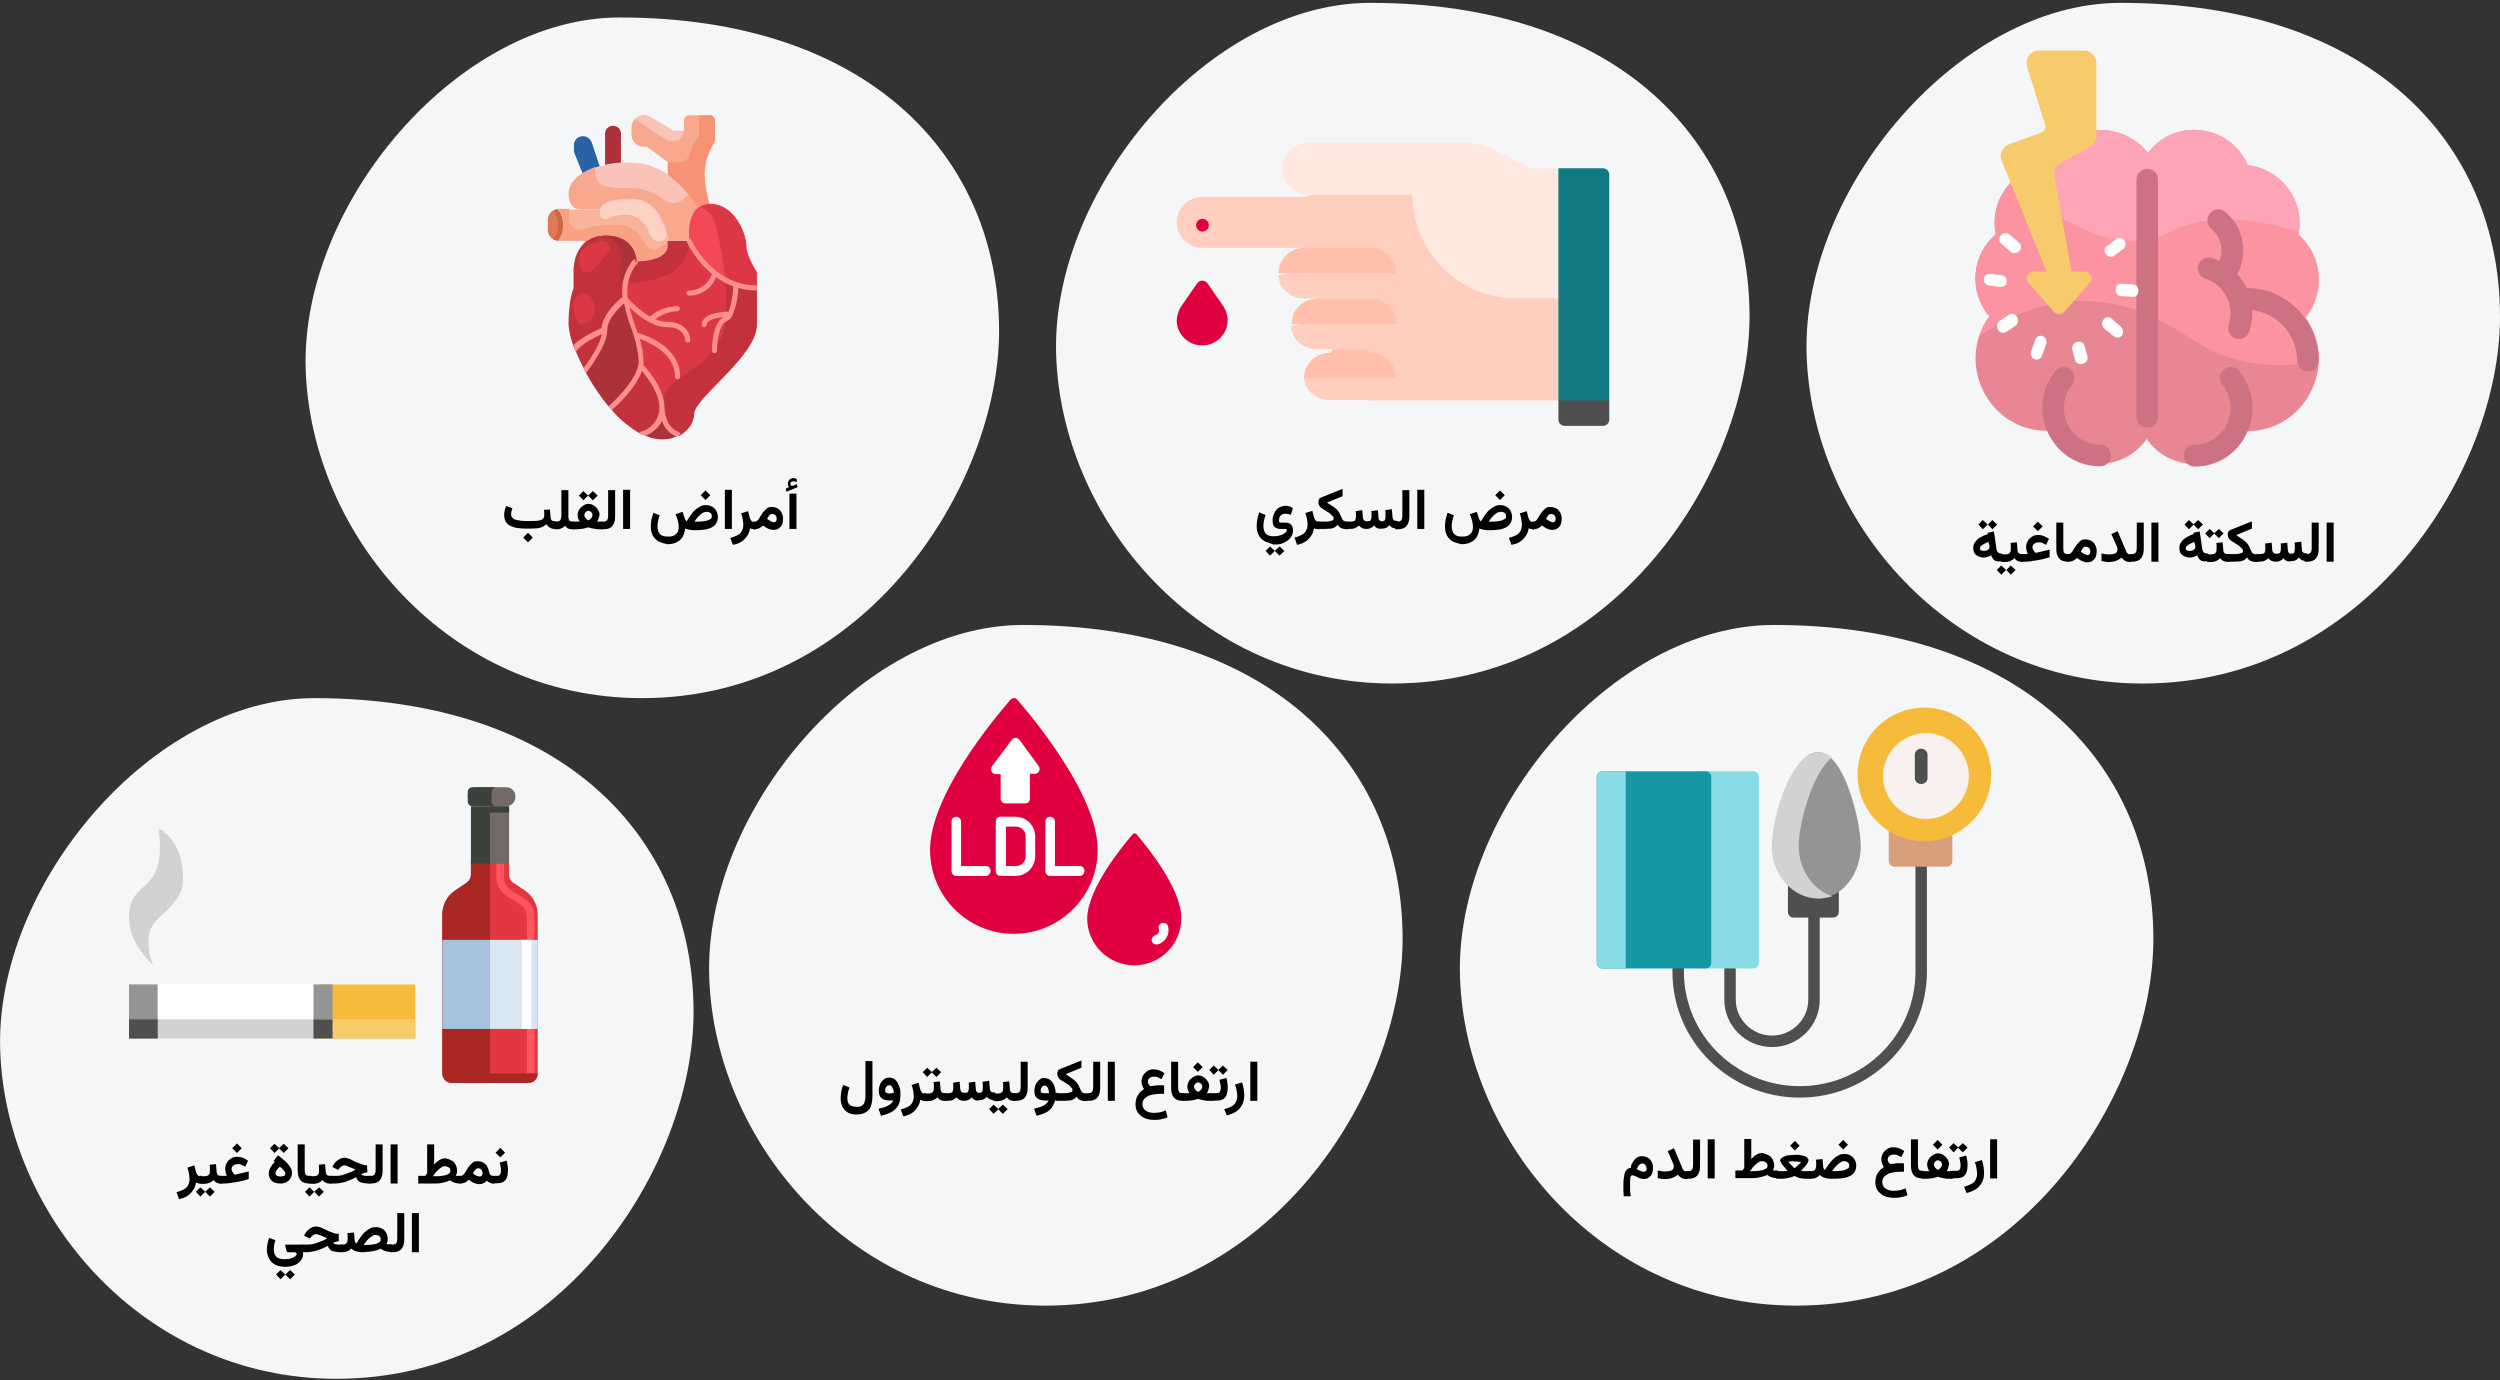 <?xml version="1.0" encoding="UTF-8"?>
<svg xmlns="http://www.w3.org/2000/svg" xmlns:xlink="http://www.w3.org/1999/xlink" version="1.0" id="Ebene_1" x="0px" y="0px" viewBox="0 0 786 434" style="enable-background:new 0 0 786 434;" xml:space="preserve">
<rect x="0" y="0" width="786" height="434" fill="#333333" stroke="none"/>
<style type="text/css">
	.st0{fill:none;}
	.st1{fill:#F5F6F7;}
	.st2{fill:#FFCEBF;}
	.st3{fill:#FFE8E0;}
	.st4{fill:#4F4F4F;}
	.st5{fill:#117A83;}
	.st6{fill:#FFBFAB;}
	.st7{fill:#E0003F;}
	.st8{fill:#E13741;}
	.st9{fill:#FF555F;}
	.st10{fill:#736969;}
	.st11{fill:#3C413C;}
	.st12{fill:#AA2823;}
	.st13{fill:#D7E6F0;}
	.st14{fill:#A5C3DC;}
	.st15{fill:#FFFFFF;}
	.st16{fill:#D2D2D2;}
	.st17{fill:#F7BB3C;}
	.st18{fill:#949494;}
	.st19{fill:#F7CA6B;}
	.st20{fill:#D89F7D;}
	.st21{fill:#88DCE5;}
	.st22{fill:#1598A4;}
	.st23{fill:#F9F1EF;}
	.st24{fill:#E88793;}
	.st25{fill:#FC93A0;}
	.st26{fill:#FDA5B7;}
	.st27{fill:#CC7282;}
	.st28{fill:#F8A88D;}
	.st29{fill:#F9C3B9;}
	.st30{fill:#E07857;}
	.st31{fill:#CF6542;}
	.st32{fill:#F7B39C;}
	.st33{fill:#AD313B;}
	.st34{fill:#2963A3;}
	.st35{fill:#F24754;}
	.st36{fill:#C2313C;}
	.st37{fill:#DB3744;}
	.st38{fill:#FBD2C4;}
	.st39{fill:#F8A183;}
	.st40{fill:#F79274;}
	.st41{fill:#FF8F8F;}
</style>
<g id="Page-1">
	<g id="vorlage" transform="translate(-123, -97667)">
		<g id="vaskulaere-demenz-risikofaktoren" transform="translate(123, 97667)">
			<rect id="Rectangle" x="0" class="st0" width="786" height="433"></rect>
			<g id="Group-50" transform="translate(0, 0.9)">
				<g id="Group-103" transform="translate(235.957, 0)">
					<path id="Oval-Copy-27" class="st1" d="M314.1,98.7C314.1,43.5,272.8,0,194.8,0C143.9,0,94.4,58.7,96.1,110.7       S141.1,214,201.8,214C272.4,214,314,146.7,314.1,98.7z"></path>
					<g id="sugar-blood-level" transform="translate(44.1, 44)">
						<polygon id="Path_12_" class="st2" points="150.9,81 216.9,81 216.9,57 150.9,73       "></polygon>
						<path id="Path_13_" class="st2" d="M146.7,73H216V29L162.8,5l-32.4,12H98c-4.5,0-8.1,3.6-8.1,8s3.6,8,8.1,8h32.4L146.7,73z"></path>
						<path id="Path_14_" class="st3" d="M196.8,48.9h21.1l-8.2-40.8h-8.2l-13-6.4c-2.2-1.1-4.7-1.7-7.3-1.7h-49.8        c-4.5,0-8.3,3.5-8.4,7.9c-0.1,4.6,3.6,8.4,8.2,8.4H164C164,34.3,178.7,49,196.8,48.9z"></path>
						<path id="Path_15_" class="st4" d="M209.9,87v-6l8-8l8,8v6c0,1.1-0.9,2-2,2h-12C210.8,89,209.9,88.1,209.9,87z"></path>
						<path id="Path_16_" class="st5" d="M209.9,8h14c1.1,0,2,0.9,2,2v71h-16V8z"></path>
						<path id="Path_17_" class="st2" d="M138.2,80.9h12.4c4.6,0,8.3-3.2,8.3-7.3l-14.5-3.7l-14.5,3.7        C129.9,77.7,133.7,81,138.2,80.9z"></path>
						<path id="Path_18_" class="st6" d="M129.9,74h29c0-4.4-3.7-8-8.3-8l-6.2-8l-6.2,8C133.7,66,129.9,69.5,129.9,74z"></path>
						<path id="Path_19_" class="st2" d="M134.2,64.9h16.4c4.6,0,8.3-3.2,8.3-7.3L142.4,54l-16.5,3.6        C125.9,61.7,129.6,65,134.2,64.9z"></path>
						<path id="Path_20_" class="st6" d="M126.1,57h33c0-4.4-3.7-8-8.3-8l-8.3-8l-8.3,8C129.6,49,125.9,52.5,126.1,57z"></path>
						<path id="Path_21_" class="st2" d="M130.2,48.9h20.5c4.5,0,8.2-3.2,8.2-7.3L142.5,38l-20.6,3.6        C121.9,45.7,125.6,49,130.2,48.9z"></path>
						<path id="Path_22_" class="st6" d="M121.9,41h37c0-4.4-3.7-8-8.2-8h-20.5C125.6,33,121.9,36.5,121.9,41z"></path>
						<g id="Group_1_" transform="translate(120, 23.9)">
							<circle id="Oval" class="st7" cx="-22" cy="2" r="2"></circle>
							<path id="Path_23_" class="st7" d="M-28.6,27.4c-0.9,1.3-1.4,2.8-1.5,4.5c0,4.4,3.6,7.9,8,7.9s8-3.5,8-7.9         c0-1.7-0.5-3.2-1.4-4.5c-1-1.4-3.3-4.8-4.9-7.1c-0.8-1.1-2.5-1.2-3.3,0C-25.3,22.6-27.6,25.9-28.6,27.4L-28.6,27.4z"></path>
						</g>
					</g>
				</g>
				<g id="Group-105" transform="translate(567.957, 218.594)">
					<path id="Oval-Copy-27_1_" class="st1" d="M-349.9,98.7c0-55.2-41.3-98.7-119.3-98.7c-50.9,0-100.4,58.8-98.7,110.7       c1.7,52,45,103.3,105.7,103.3C-391.5,214-349.9,146.7-349.9,98.7z"></path>
					<g id="wine" transform="translate(49, 28)">
						<path id="Path_24_" class="st8" d="M-477.9,40.1V90c0,1.6,1.3,3,3,3h24c1.7,0,3-1.3,3-3V40.1c0-3.1-1.5-5.9-4-7.6l-3.7-2.5        c-0.8-0.5-1.3-1.5-1.3-2.5V23h-12v4.5c0,1-0.5,1.9-1.3,2.5l-3.7,2.5C-476.4,34.2-477.9,37-477.9,40.1z"></path>
						<path id="Path_25_" class="st9" d="M-451.3,40.8c0-1.7-0.9-3.2-2.3-4.1l-3.9-2.4c-2.1-1.3-3.4-3.5-3.4-5.9V24h2.4v4.4        c0,1.7,0.9,3.2,2.3,4.1l3.9,2.4c2.1,1.3,3.4,3.5,3.4,5.9V90h-2.4V40.8z"></path>
						<path id="Rectangle_1_" class="st10" d="M-454.9,3L-454.9,3c0,1.7-1.3,3-3,3h-9c-1.7,0-3-1.3-3-3l0,0c0-1.7,1.3-3,3-3h9        C-456.2,0-454.9,1.3-454.9,3z"></path>
						<path id="Path_26_" class="st11" d="M-469.9,1.5v3c0,0.8,0.7,1.5,1.5,1.5h7.5c-0.8,0-1.5-0.7-1.5-1.5v-3        c0-0.8,0.7-1.5,1.5-1.5h-7.5C-469.2,0-469.9,0.7-469.9,1.5z"></path>
						<path id="Path_27_" class="st12" d="M-477.9,40.1V90c0,1.6,1.3,3,3,3h24c1.7,0,3-1.3,3-3h-15V23h-6v4.5c0,1-0.5,1.9-1.3,2.5        l-3.7,2.5C-476.4,34.2-477.9,37-477.9,40.1z"></path>
						<polygon id="Path_28_" class="st10" points="-456.9,24 -462.9,24 -462.9,6 -456.9,6       "></polygon>
						<polygon id="Path_29_" class="st11" points="-462.9,24 -468.9,24 -468.9,6 -462.9,6       "></polygon>
						<polygon id="Path_30_" class="st11" points="-456.9,8 -462.9,8 -462.9,6 -456.9,6       "></polygon>
						<polygon id="Path_31_" class="st13" points="-447.9,76 -462.9,76 -462.9,48 -447.9,48       "></polygon>
						<polygon id="Path_32_" class="st14" points="-462.9,76 -477.9,76 -477.9,48 -462.9,48       "></polygon>
						<polygon id="Path_33_" class="st15" points="-449.9,76 -452.9,76 -452.9,48 -449.9,48       "></polygon>
					</g>
					<g id="cigarette" transform="translate(87.5, 41)">
						<rect id="Rectangle_2_" x="-613.9" y="49" class="st15" width="89" height="17"></rect>
						<path id="Path_34_" class="st16" d="M-614.9,28c0,8.8,7.8,15,7.8,15s-1.7-1.9-1.7-8c0-8.2,10.9-9.2,10.9-19.5        c0-12.1-7.7-15.5-7.7-15.5C-602.8,21.7-614.9,15-614.9,28z"></path>
						<rect id="Rectangle_3_" x="-554.9" y="49" class="st17" width="30" height="17"></rect>
						<rect id="Rectangle_4_" x="-556.9" y="49" class="st18" width="6" height="17"></rect>
						<rect id="Rectangle_5_" x="-613.9" y="60" class="st16" width="89" height="6"></rect>
						<rect id="Rectangle_6_" x="-614.9" y="49" class="st18" width="9" height="17"></rect>
						<rect id="Rectangle_7_" x="-614.9" y="60" class="st4" width="9" height="6"></rect>
						<rect id="Rectangle_8_" x="-554.9" y="60" class="st19" width="30" height="6"></rect>
						<rect id="Rectangle_9_" x="-556.9" y="60" class="st4" width="6" height="6"></rect>
					</g>
				</g>
				<g id="Group-102" transform="translate(109.021, 195.588)">
					<path id="Oval-Copy-27_2_" class="st1" d="M568,98.7C568,43.5,526.7,0,448.7,0C397.9,0,348.3,58.7,350,110.7S395,214,455.7,214       C526.4,214,568,146.7,568,98.7z"></path>
					<g id="blood-pressure-gauge" transform="translate(51, 26)">
						<g id="Group" transform="translate(20.2, 47.1)">
							<path id="Path" class="st4" d="M345.6,35.9v-3.2c0-1,0.8-1.8,1.8-1.8s1.8,0.8,1.8,1.8v3.2c0,19.8,16.3,36,36.4,36         s36.4-16.1,36.4-36V1.8c0-1,0.8-1.8,1.8-1.8s1.8,0.8,1.8,1.8v34.1c0,21.8-17.9,39.6-40,39.6         C363.5,75.5,345.5,57.7,345.6,35.9z"></path>
							<path id="Path_1_" class="st4" d="M361.9,44.7v-12c0-1,0.8-1.8,1.8-1.8s1.8,0.8,1.8,1.8v12c0,6.2,5.1,11.3,11.4,11.3         s11.4-5.1,11.4-11.3V17.4c0-1,0.8-1.8,1.8-1.8s1.8,0.8,1.8,1.8v27.4c0,8.1-6.7,14.8-15,14.8S361.9,52.9,361.9,44.7z"></path>
						</g>
						<path id="Path_2_" class="st20" d="M433.8,37.8v10.4c0,1,0.8,1.8,1.8,1.8H452c1,0,1.8-0.8,1.8-1.8V37.9c0-0.7-0.3-1.3-0.8-1.6        s-1.1-0.4-1.7-0.1c-2.3,1.1-4.8,1.7-7.4,1.7s-5.1-0.6-7.4-1.7c-0.5-0.3-1.2-0.2-1.7,0.1S434,37.2,433.8,37.8z"></path>
						<path id="Path_3_" class="st17" d="M424,21c0,11.6,9.4,21,21,21s21-9.4,21-21s-9.4-21-21-21S424,9.4,424,21z"></path>
						<path id="Path_4_" class="st4" d="M402.1,54.9v9.3c0,1,0.8,1.8,1.8,1.8h12.4c1,0,1.8-0.8,1.8-1.8v-9.4c0-0.7-0.4-1.3-1-1.6        c-0.5-0.3-1.3-0.3-1.8,0.1c-1.6,1.1-3.5,1.7-5.3,1.7s-3.6-0.5-5.2-1.6c-0.5-0.4-1.2-0.4-1.8-0.1S402,54.2,402.1,54.9z"></path>
						<path id="Path_5_" class="st18" d="M398,43.5c0,9.1,6.1,16.5,13.5,16.5S425,52.6,425,43.5c0-4.5-1.5-11.7-3.6-17.5        c-1.9-5.5-5.3-12-9.9-12s-7.9,6.5-9.9,12C399.5,31.8,398,39,398,43.5z"></path>
						<path id="Path_6_" class="st16" d="M397,43.5c0,9.1,6.6,16.5,14.8,16.5c1.4,0,2.9-0.3,4.2-0.7c-6.1-2.1-10.5-8.4-10.5-15.8        c0-4.5,1.6-11.7,3.9-17.5c1.5-3.8,3.7-8.1,6.6-10.4c-1.2-1-2.7-1.6-4.2-1.6c-5.1,0-8.7,6.5-10.9,12        C398.6,31.8,397,39,397,43.5z"></path>
						<path id="Path_7_" class="st21" d="M374,21.8v58.4c0,1,0.8,1.8,1.8,1.8h15.4c1,0,1.8-0.8,1.8-1.8V21.8c0-1-0.8-1.8-1.8-1.8        h-15.4C374.8,20,374,20.8,374,21.8z"></path>
						<path id="Path_8_" class="st22" d="M342,21.8v58.4c0,1,0.8,1.8,1.8,1.8h32.4c1,0,1.8-0.8,1.8-1.8V21.8c0-1-0.8-1.8-1.8-1.8        h-32.4C342.8,20,342,20.8,342,21.8z"></path>
						<path id="Path_9_" class="st21" d="M342.1,21.8v58.4c0,1,0.8,1.8,1.8,1.8h7.2V20h-7.2C342.8,20,342,20.8,342.1,21.8z"></path>
						<path id="Path_10_" class="st23" d="M432,21.5c0,7.4,6.1,13.5,13.5,13.5S459,28.9,459,21.5S452.9,8,445.5,8S432,14.1,432,21.5        z"></path>
						<path id="Path_11_" class="st4" d="M442,22.1v-7.3c0-1.1,0.9-1.9,2-1.9s2,0.9,2,1.9v7.3c0,1.1-0.9,1.9-2,1.9        S442,23.2,442,22.1z"></path>
					</g>
				</g>
				<g id="Group-104">
					<path id="Oval-Copy-27_3_" class="st1" d="M786,98.7C786,43.5,744.7,0,666.7,0C615.9,0,566.3,58.7,568,110.7S613,214,673.7,214       C744.4,214,786,146.7,786,98.7z"></path>
					<g id="brain" transform="translate(56.9, 39.965)">
						<path id="Path_35_" class="st24" d="M570.6,32.8c-7.8,6.5-8.6,18.2-2,25.7c-10.8,14.7-0.5,36.1,18.2,36.1        c1.2,2.6,3.1,4.9,5.4,6.7c11.8,9,29,0.6,29-14.5V18.2c0-10-8.1-18.2-18.1-18.2c-7.4,0-13.9,4.5-16.7,11.1        C575.9,12.2,568.4,22.2,570.6,32.8L570.6,32.8z"></path>
						<path id="Path_36_" class="st25" d="M565.3,65c12.4-9.3,33.1-16.6,55.8-5.9V18.2C621.1,8.2,613,0,603,0        c-7.3,0-13.8,4.5-16.6,11.1c-10.5,1.1-18,11.1-15.8,21.8c-7.7,6.5-8.6,18.2-2,25.8C567.1,60.6,566,62.7,565.3,65L565.3,65z"></path>
						<path id="Path_37_" class="st26" d="M603.7,0c-7.5,0-14.2,4.4-16.9,10.9c-4.6,0.5-8.6,2.6-11.6,5.7        c14.3,11.6,32.8,22.4,47,16.9V18C622.2,8.1,613.9,0,603.7,0L603.7,0z"></path>
						<path id="Path_38_" class="st24" d="M618.2,7.6v89.8c6,8.4,17.7,10.1,25.8,4c4.1-3.1,5.3-6.7,5.5-6.7        c18.7,0,29.1-21.4,18.2-36.1c6.5-7.6,5.7-19.2-2.1-25.8c2.2-10.6-5.4-20.6-15.9-21.7C644.2-1.9,626.5-4.1,618.2,7.6L618.2,7.6        z"></path>
						<path id="Path_39_" class="st25" d="M630.8,64.9c14.4,9.8,29,10.4,41.4,7.7c0-4.9-1.6-9.5-4.4-13.4c6.5-7.7,5.7-19.5-2.1-26.1        c2.2-10.7-5.4-20.8-15.9-21.9c-5.5-13.1-23.2-15.3-31.6-3.5v50.4C622.3,59.8,626.5,62,630.8,64.9L630.8,64.9z"></path>
						<path id="Path_40_" class="st26" d="M618.1,7.6V35c2.1-0.5,4.2-1.2,6.2-2.4c11.7-6.8,27.5-4.9,41.6-0.6        c1.6-10.4-5.9-19.8-16.1-20.9C644.3-1.9,626.5-4.1,618.1,7.6z"></path>
						<g id="Group_2_" transform="translate(0.1, 12.235)">
							<path id="Path_41_" class="st27" d="M629.6,90.2c0,1.9,1.5,3.4,3.4,3.4c15.4,0,23.7-18.1,14-30c-1.2-1.5-3.4-1.7-4.8-0.5         c-1.5,1.2-1.7,3.3-0.5,4.8c6.1,7.4,0.9,18.8-8.8,18.8C631,86.7,629.5,88.3,629.6,90.2z"></path>
							<path id="Path_42_" class="st27" d="M650.2,51.1c0.7-2.2,1-4.4,0.9-6.7c7.9,0.9,14.1,7.7,14.1,15.9c0,1.9,1.5,3.4,3.4,3.4         s3.4-1.5,3.4-3.4c0-12.9-10.7-23-22.6-22.8c-0.8-1.6-1.8-3-3-4.4c3.5-6.4,2.1-14.7-3.8-19.6c-1.5-1.2-3.6-1-4.8,0.5         c-1.2,1.4-1,3.6,0.4,4.8c3,2.5,4,6.6,2.6,10.1c-0.8-0.3-1.5-0.6-2.3-0.9c-1.8-0.6-3.7,0.4-4.3,2.2c-0.6,1.8,0.4,3.7,2.2,4.3         c6,2,9.3,8.5,7.3,14.5c-0.6,1.8,0.4,3.7,2.2,4.3C647.7,53.9,649.6,52.9,650.2,51.1L650.2,51.1z"></path>
							<path id="Path_43_" class="st27" d="M594,63.1c-1.4-1.2-3.6-1-4.7,0.4c-9.8,11.8-1.4,30,14,30c1.9,0,3.4-1.5,3.4-3.4         s-1.5-3.4-3.4-3.4c-9.7,0-14.9-11.4-8.8-18.8C595.7,66.5,595.4,64.3,594,63.1L594,63.1z"></path>
							<line id="Path_44_" class="st0" x1="618.1" y1="78" x2="618.1" y2="3.4"></line>
							<path id="Path_45_" class="st27" d="M618.1,81.4c-1.9,0-3.4-1.6-3.4-3.5V3.4c0-1.9,1.5-3.4,3.4-3.4s3.4,1.5,3.4,3.4V78         C621.5,79.9,620,81.4,618.1,81.4L618.1,81.4z"></path>
						</g>
					</g>
					<path id="Shape" class="st19" d="M629.4,46.6c0.4-1,1.2-1.7,2.2-2.1l10.2-3.7c0.1-0.1,0.2-0.1,0.3-0.2c0.8-0.4,1.2-1.3,0.9-2.2       L637.3,20c-0.4-1.1-0.1-2.4,0.6-3.4s1.9-1.6,3.1-1.6h14.2c2.2,0,3.9,1.8,3.9,3.9v22.9c0,1.4-0.8,2.7-2,3.4l-9.3,5.2       c-1.4,0.8-2.2,2.4-1.9,4l5.4,30.1h4.2c0.8,0,1.6,0.5,1.9,1.2c0.4,0.7,0.2,1.6-0.3,2.2l-8.1,9.3c-0.4,0.4-1,0.7-1.6,0.7       s-1.2-0.2-1.6-0.7l-8.1-9.3c-0.5-0.6-0.6-1.5-0.3-2.2s1.1-1.2,1.9-1.2h4.1l-14.1-35C628.9,48.6,628.9,47.5,629.4,46.6z"></path>
				</g>
				<g id="Group_00000008106794437711933020000010653480924570600100_" transform="translate(344.979, 195.588)">
					<path id="Oval-Copy-27_4_" class="st1" d="M96,98.7C96,43.5,54.7,0-23.3,0C-74.1,0-123.7,58.7-122,110.7S-77,214-16.3,214       C54.3,214,96,146.7,96,98.7z"></path>
					<g id="_x30_39---LDL" transform="translate(69.433, 23)">
						<path id="Shape_220_" class="st7" d="M-96.8,0.6C-96.5,0.2-96,0-95.6,0s0.8,0.2,1.1,0.6c5.1,5.9,25.2,30,25.2,47.1        c0,14.5-11.8,26.4-26.4,26.4S-122,62.2-122,47.7C-122,30.5-101.8,6.4-96.8,0.6z"></path>
						<path id="Shape_219_" class="st7" d="M-58.3,42.8c0.2-0.2,0.4-0.3,0.6-0.3c0.2,0,0.5,0.2,0.6,0.3C-54.3,46.1-43,59.6-43,69.2        c0,8.2-6.6,14.8-14.8,14.8s-14.8-6.6-14.8-14.8C-72.4,59.6-61.1,46.1-58.3,42.8z"></path>
						<path id="Shape_218_" class="st15" d="M-51.1,74.5c0.8-0.2,1.3-1.1,1-1.9c-0.2-0.8,0.2-1.7,1-1.9c0.8-0.2,1.7,0.2,1.9,1        c0.7,2.4-0.7,5-3.2,5.7c-0.8,0.2-1.7-0.2-1.9-1C-52.5,75.6-51.9,74.8-51.1,74.5z"></path>
						<g id="Group_00000127013408143421175880000002761760227873507741_" transform="translate(32.555, 37.298)">
							<path id="Shape_217_" class="st15" d="M-127.7,18.6h-4.7c-0.9,0-1.5-0.7-1.5-1.5V1.5c0-0.9,0.7-1.5,1.5-1.5l4.7,0         c3.5,0,6.2,2.8,6.2,6.2v6.2C-121.5,15.8-124.2,18.6-127.7,18.6z M-130.7,15.5h3.1c1.7,0,3.1-1.3,3.1-3.1V6.2         c0-1.7-1.3-3.1-3.1-3.1h-3.1V15.5z"></path>
							<path id="Shape_216_" class="st15" d="M-107.5,18.6h-9.3c-0.9,0-1.5-0.7-1.5-1.5V1.5c0-0.9,0.7-1.5,1.5-1.5         c0.9,0,1.5,0.7,1.5,1.5v14h7.8c0.9,0,1.5,0.7,1.5,1.5S-106.6,18.6-107.5,18.6z"></path>
							<path id="Shape_215_" class="st15" d="M-137,18.6h-9.3c-0.9,0-1.5-0.7-1.5-1.5V1.5c0-0.9,0.7-1.5,1.5-1.5s1.5,0.7,1.5,1.5v14         h7.8c0.9,0,1.5,0.7,1.5,1.5S-136.1,18.6-137,18.6z"></path>
						</g>
						<path id="Shape_214_" class="st15" d="M-99.8,23.9v7.7c0,0.9,0.7,1.5,1.5,1.5h6.2c0.9,0,1.5-0.7,1.5-1.5v-7.8h1.5        c0.6,0,1.2-0.3,1.4-0.9c0.2-0.6,0.2-1.1-0.2-1.6l-6-8.2c-0.3-0.4-0.7-0.6-1.2-0.6s-1,0.2-1.2,0.6l-6.2,8.3        c-0.4,0.5-0.4,1.1-0.2,1.6c0.3,0.6,0.8,0.9,1.4,0.9C-101.3,23.9-99.8,23.9-99.8,23.9z"></path>
					</g>
				</g>
				<g id="Group-99" transform="translate(471.915, 4.594)">
					<path id="Oval-Copy-27-Copy" class="st1" d="M-157.8,98.7c0-55.2-41.3-98.7-119.3-98.7c-50.9,0-100.4,58.7-98.7,110.7       s45,103.3,105.7,103.3C-199.5,214-157.9,146.7-157.8,98.7z"></path>
					<g id="Group_00000029754167161234526280000010556292380385383558_" transform="translate(76.118, 30.75)">
						<path id="Path_00000183970396839977400000000004373802746645643192_" class="st28" d="M-338,14.8l-6.6-4.9h-1.1        c-1,0-2-0.4-2.7-1.1s-1.1-1.7-1.1-2.7V3.9c0-2.1,1.7-3.9,3.9-3.9c0.7,0,1.4,0.2,2,0.5l7.3,4.4h3.3V1.6c0-0.9,0.7-1.6,1.6-1.6        h6.6c0.9,0,1.6,0.7,1.6,1.6v5.7c0,0.6-0.1,1.1-0.4,1.6c-1.7,2.8-2.7,5.9-2.9,9.2c0.1,3.4,0.6,6.7,1.6,9.9        c-1.3,0-2.6,0.3-3.6,1.1c-2.5-4-5.7-7.5-9.5-10.3L-338,14.8L-338,14.8z"></path>
						<path id="Path_00000168087419856735767570000017421288895918923431_" class="st29" d="M-338,18.7c3.8,2.8,7,6.3,9.5,10.3        c-4,2.8-2.9,10.5-2.9,10.5h-6.6c0,0-1.6-13.2-11.5-13.2s-9.9,3.3-9.9,3.3h-6.6c0,0-3.3,0-3.3-4.9c0-2.3,1.4-4.6,4.3-6.4        c1.7-1,3.5-1.8,5.4-2.2c0.6-0.2,1.2-0.3,1.8-0.4c1.6-0.3,3.3-0.6,5-0.7c1-0.1,2.1-0.1,3.3-0.1        C-345.4,14.9-341.4,16.3-338,18.7L-338,18.7z"></path>
						<path id="Path_00000103256261020050510610000000149030169042365616_" class="st30" d="M-370.9,34.5c0.1,1.8-0.5,3.6-1.6,4.9        c-1.8,0-3.3-1.5-3.3-3.3v-3.3c0-1.8,1.5-3.3,3.3-3.3C-371.4,31-370.9,32.8-370.9,34.5z"></path>
						<path id="Path_00000117657499754398208690000018048887636140672174_" class="st31" d="M-374,29.9c0.9,1.4,1.4,3,1.4,4.6        s-0.4,3.3-1.4,4.6c0.4,0.2,0.9,0.3,1.4,0.3c1.1-1.4,1.7-3.1,1.6-4.9c0.1-1.8-0.5-3.6-1.6-4.9C-373.1,29.6-373.5,29.7-374,29.9        L-374,29.9z"></path>
						<path id="Path_00000164480221447999271970000008072817141422690196_" class="st32" d="M-359.4,29.6c0,0,0-3.3,9.9-3.3        S-338,39.5-338,39.5v1.6c0,4.9-9.9,4.9-9.9,4.9s0-8.2-9.9-8.2c-2.3-0.1-4.5,0.6-6.3,2l-0.3-0.3h-8.2c1.1-1.4,1.7-3.1,1.6-4.9        c0.1-1.8-0.5-3.6-1.6-4.9L-359.4,29.6L-359.4,29.6z"></path>
						<path id="Path_00000002356054971399981610000010868923182309511561_" class="st33" d="M-355.3,3.3c1.4,0,2.5,1.1,2.5,2.5v9        v0.1c-1.7,0.1-3.3,0.3-5,0.7V5.8C-357.8,4.4-356.7,3.3-355.3,3.3z"></path>
						<path id="Path_00000036944859682252793530000003654470347276156305_" class="st34" d="M-367.6,9.4c0-1.4,1-2.6,2.4-2.8        c1.4-0.2,2.7,0.6,3.2,1.9l2.5,7.5c-1.9,0.5-3.7,1.2-5.4,2.2l-2.5-6.2c-0.1-0.3-0.2-0.7-0.2-1.1V9.4L-367.6,9.4z"></path>
						<path id="Path_00000108302545155663519560000006314021206020480944_" class="st35" d="M-316.7,53.2c-2.4-0.8-4.7-2-6.6-3.6        c-3.4-2.7-6.2-6.2-8.1-10.2c0,0-1.1-7.6,2.9-10.5c1.1-0.7,2.3-1.1,3.6-1.1c8.2,0,11.5,9.9,11.5,13.2s3.3,8.2,3.3,8.2v4.9        C-312.3,54.3-314.5,53.9-316.7,53.2L-316.7,53.2z"></path>
						<path id="Path_00000168081934868176991760000013767774218930882199_" class="st36" d="M-367.3,73.5c2.2-3.1,9.6-6.1,9.6-6.1        c0,4.4-5.2,11.4-6.4,12.9C-365.3,78.1-366.4,75.8-367.3,73.5L-367.3,73.5z"></path>
						<path id="Path_00000142168424231629811910000013306462794762344599_" class="st33" d="M-339.7,92.1c0,0,0,6.6,4.9,8.2l0.2,0.3        c-1.6,0.9-3.3,1.3-5.1,1.3c-2.3,0-4.5-0.6-6.5-1.7C-342.4,99.3-339.8,96-339.7,92.1L-339.7,92.1z"></path>
						<path id="Path_00000121257075733384998570000000226139848705883579_" class="st33" d="M-351.2,57.6c0,0,0,0,0.1,0.1        c0.7,6.2,4.8,13.6,4.8,19.6c0,0.5-0.1,1.1-0.2,1.6c-1.3,6-9.1,12.7-9.7,13.2c-1.4-1.6-2.7-3.3-3.9-5.1        c-1.5-2.1-2.8-4.4-4.1-6.7c1.2-1.5,6.4-8.5,6.4-12.9C-357.8,62.5-351.2,57.6-351.2,57.6L-351.2,57.6z"></path>
						<path id="Path_00000183209405964058150050000016095834830475801235_" class="st36" d="M-346.3,79c0,0,6.6,6.6,6.6,13.2        c-0.1,3.9-2.7,7.2-6.5,8.2c-3.8-2.1-7.2-4.9-9.9-8.2C-355.6,91.7-347.7,85-346.3,79L-346.3,79z"></path>
						<path id="Path_00000164473967321740714360000011228505205189865637_" class="st36" d="M-367.6,47.7c0.1-3,1.4-5.8,3.6-7.9        c1.8-1.4,4-2.1,6.3-2c9.9,0,9.9,8.2,9.9,8.2c-2.3,2.8-3.5,6.3-3.3,9.9c0,0.6,0,1.2,0.1,1.8c-0.1-0.1-0.1-0.1-0.1-0.1        s-6.6,4.9-6.6,9.9c0,0-7.4,2.9-9.6,6.1c-1.1-2.4-1.7-5-2-7.7c0-8.2,1.6-11.5,1.6-11.5v-6.7H-367.6z"></path>
						<path id="Path_00000061469319760189865480000015530277293052404409_" class="st37" d="M-351.1,57.7c-0.1-0.6-0.1-1.2-0.1-1.8        c-0.2-3.6,1-7.1,3.3-9.9c0,0,9.9,0,9.9-4.9v-1.6h6.6c1.9,3.9,4.7,7.4,8.1,10.2c2,1.6,4.2,2.8,6.6,3.6c2.1,0.7,4.4,1.1,6.6,1.1        v11.5c0,9.9-19.7,23-19.7,28c-0.1,1.9-0.9,3.7-2.3,5.1c-0.7,0.7-1.5,1.4-2.4,1.8l-0.2-0.3c-4.9-1.6-4.9-8.2-4.9-8.2        c0-6.6-6.6-13.2-6.6-13.2h-0.2c0.1-0.5,0.2-1.1,0.2-1.6C-346.3,71.3-350.4,64-351.1,57.7L-351.1,57.7z"></path>
						<path id="Path_00000094596343865863834940000013665833108099396271_" class="st28" d="M-364.9,18.2c-2.9,1.8-4.3,4.1-4.3,6.4        c0,4.9,3.3,4.9,3.3,4.9h6.6c0,0,0-3.3,9.9-3.3s11.5,13.2,11.5,13.2h6.6c0,0-1.1-7.6,2.9-10.5c-0.9-1.5-2-2.9-3.1-4.2l-1.4,1.4        c-1.7,1.8-4.5,1.9-6.5,0.4c-2.9-2.3-6.4-3.6-10.1-3.6c-8.2,0-11.5,0-11.5-6.6C-362.4,16.9-363.7,17.5-364.9,18.2L-364.9,18.2z        "></path>
						<path id="Path_00000141453556026090917640000016179112305347745179_" class="st38" d="M-339.8,39.5c0.7-0.3,1.2-0.8,1.5-1.5        c-0.8-3.5-3.4-11.6-11.2-11.6c-9.9,0-9.9,3.3-9.9,3.3V31c0,0.6,0.3,1.1,0.8,1.4c0.5,0.3,1.1,0.3,1.6,0.1        c1.8-0.9,3.8-1.3,5.8-1.2c4.6,0,6.8,4,7.7,6.4c0.3,0.7,0.8,1.3,1.5,1.7C-341.3,39.7-340.5,39.8-339.8,39.5L-339.8,39.5z"></path>
						<path id="Path_00000010304308783813862730000016872543262844550844_" class="st39" d="M-370.9,34.5c0.1,1.8-0.5,3.6-1.6,4.9        h8.2l0.3,0.3c1.8-1.4,4-2.1,6.3-2c9.9,0,9.9,8.2,9.9,8.2s9.9,0,9.9-4.9v-1.4c-0.9,0.9-2,1.7-3.2,2.3c-1.6,0.7-3.4,0-4.2-1.6        c-1.5-3.6-5.1-6-9-5.9c-8.2,0-9.9,1.6-9.9,1.6h-1.6c-1.8,0-3.3-1.5-3.3-3.3v-3.3h-3.3C-371.4,31-370.9,32.8-370.9,34.5z"></path>
						<path id="Path_00000052067886839162219630000016791426370873062038_" class="st40" d="M-331.2,12.2c-0.3,1.5-1.7,2.6-3.2,2.6        h-3.7v3.9c3.8,2.8,7,6.3,9.5,10.3c1.1-0.7,2.3-1.1,3.6-1.1c-1-3.2-1.6-6.5-1.6-9.9c0.2-3.2,1.2-6.4,2.9-9.2        c0.3-0.5,0.4-1.1,0.4-1.6V1.6c0-0.9-0.7-1.6-1.6-1.6h-3.3v6.6C-329.6,8.2-330.6,10.1-331.2,12.2L-331.2,12.2z"></path>
						<path id="Path_00000165203348880996934170000002887030640315722625_" class="st29" d="M-345.7,0c-1,0-2,0.4-2.7,1.1        c-0.2,0.2-0.3,0.3-0.4,0.5c0.1,0,0.1,0,0.2,0c0.5,0,1,0.1,1.4,0.4l8.4,5.6c0.5,0.4,1.2,0.6,1.8,0.6h0.6c1.8,0,3.3-1.5,3.3-3.3        h-3.3l-7.3-4.4C-344.3,0.2-345,0-345.7,0L-345.7,0z"></path>
						<path id="Path_00000106828552989685996850000009730744611169342369_" class="st37" d="M-320,51.8c1.1,0.6,2.2,1.1,3.3,1.4        c2.1,0.7,4.4,1.1,6.6,1.1v-4.9c0,0-3.3-4.9-3.3-8.2S-316.6,28-324.9,28c-1,0-2.1,0.2-3,0.7c2.4,1,4.1,3,4.8,5.5        C-321.6,39.9-320.6,45.8-320,51.8L-320,51.8z"></path>
						<path id="Path_00000021818848150190029570000004345434439140502438_" class="st36" d="M-319.9,64.2        c-1.6,16.5-19.7,16.5-19.7,26.3v1.6c0,0,0,6.6,4.9,8.2l0.2,0.3c0.9-0.5,1.7-1.1,2.4-1.8c1.4-1.3,2.2-3.1,2.3-5.1        c0-4.9,19.7-18.1,19.7-28V54.3c-2.2,0-4.5-0.3-6.6-1.1c-1.1-0.4-2.3-0.9-3.3-1.4C-319.6,55.9-319.6,60-319.9,64.2L-319.9,64.2        z"></path>
						<path id="Path_00000035530961343433060480000012876489518731552394_" class="st36" d="M-331.5,39.5h-6.6v1.6        c0,4.9-9.9,4.9-9.9,4.9c-1.6,1.9-2.6,4.2-3,6.6C-329.8,52.5-331.5,39.5-331.5,39.5z"></path>
						<path id="Path_00000172429086375106710140000004710323627171195827_" class="st33" d="M-352.8,44.4c0,3.3-1.6,8.2,1.6,8.2h0.3        c0.4-2.4,1.4-4.7,3-6.6c0,0,0-8.2-9.9-8.2c-0.3,0-0.5,0-0.8,0.1c2.2,0.3,4.1,1.6,5,3.6C-353.1,42.4-352.9,43.4-352.8,44.4        L-352.8,44.4z"></path>
						<path id="Path_00000047059088777985207330000015713491034844060314_" class="st41" d="M-317.7,62.8c1.1-2.7,1.7-5.6,1.8-8.5        c1.9,0.5,3.9,0.8,5.8,0.8v-1.6c-2.2,0-4.3-0.3-6.3-1c-2.3-0.8-4.5-2-6.4-3.5c-3.3-2.7-6-6-7.9-9.8c-0.1-0.3-0.5-0.5-0.8-0.5        c0,0.5,0.1,0.8,0.1,0.8h-0.8c0,0.1,0,0.2,0.1,0.3c1.9,3.9,4.6,7.3,7.9,10.1c-1,3.1-3.9,5.2-7.2,5.2c-0.5,0-0.8,0.4-0.8,0.8        s0.4,0.8,0.8,0.8c3.8,0,7.2-2.3,8.5-5.8c1.7,1.2,3.5,2.2,5.4,2.9c-0.1,2.7-0.5,5.4-1.5,7.9c-2.5,0.1-8.4,0.7-8.4,4.1        c0,0.5,0.4,0.8,0.8,0.8s0.8-0.4,0.8-0.8c0-1.4,2.7-2.1,5.3-2.4c-3.6,1.9-3.7,9.7-3.7,10.6c0,0.5,0.4,0.8,0.8,0.8        s0.8-0.4,0.8-0.8c0-2.1,0.5-8,2.8-9.1C-318.8,64.4-318.1,63.8-317.7,62.8C-317.7,62.9-317.7,62.9-317.7,62.8L-317.7,62.8        L-317.7,62.8z"></path>
						<path id="Path_00000049196919050915629700000015691917452641745854_" class="st41" d="M-367.3,73.5c0.1,0.3,0.3,0.6,0.4,0.9        l0,0c0.1-0.1,0.1-0.3,0.2-0.4c1.5-2.1,5.7-4.2,7.9-5.2c-0.8,3.9-4.5,9.1-5.8,10.7c0.1,0.3,0.3,0.6,0.4,0.8        c0.1,0.3,0.3,0.5,0.4,0.8c0,0,0.1-0.1,0.2-0.3c1.5-2,6.5-8.8,6.5-13.3l0,0c0-3.4,3.5-6.8,5.3-8.4c0.5,2.7,1.3,5.3,2.2,7.8        c1.3,3.3,2.1,6.8,2.4,10.4c0,0.5-0.1,1-0.2,1.5c-0.9,4.1-5.4,9.2-9.3,12.7l0,0c0.2,0.2,0.3,0.4,0.5,0.6s0.4,0.4,0.5,0.6l0,0        c1.9-1.6,7.6-7,9.5-12.3c1.7,2,5.5,6.9,5.5,11.7c-0.1,3.5-2.5,6.5-5.9,7.4c-0.1,0-0.2,0.1-0.2,0.1c-0.1,0.1-0.2,0.2-0.3,0.3        c0.3,0.1,0.5,0.3,0.8,0.4c0.4,0.2,0.7,0.3,1.1,0.5c2.3-0.9,4.2-2.5,5.3-4.7c0.7,2.2,2.3,4,4.5,4.9c0.2-0.1,0.5-0.2,0.7-0.4        c0.2-0.1,0.4-0.3,0.6-0.4c0-0.3-0.3-0.6-0.6-0.7c-4.3-1.4-4.4-7.4-4.4-7.4c0-6.4-5.7-12.6-6.7-13.6c0.1-0.4,0.1-0.8,0.1-1.2        c-0.1-2.4-0.5-4.7-1.2-7c3.3,1.2,11.1,4.7,11.1,11.9c0,0.5,0.4,0.8,0.8,0.8c0.5,0,0.8-0.4,0.8-0.8c0-9.5-11-13.2-13.4-13.8        c-0.2-0.7-0.4-1.4-0.7-2c-0.7-2-1.3-4-1.8-6c2.6,2.5,7.1,6.2,11.7,6.2c5.7,0,5.8,3.9,5.8,4.1c0,0.5,0.4,0.8,0.8,0.8        c0.5,0,0.8-0.4,0.8-0.8c0-0.1-0.1-5.8-7.4-5.8c-1.3,0-2.5-0.3-3.6-0.8c2-1.5,4.4-2.4,6.9-2.5c0.5,0,0.8-0.4,0.8-0.8        c0-0.5-0.4-0.8-0.8-0.8c-3.2,0.1-6.2,1.2-8.6,3.3c-2.6-1.6-5-3.6-7-5.9c-0.1-0.5-0.1-1-0.1-1.5c-0.1-3.4,0.9-6.7,3.1-9.3        c0.2-0.2,0.2-0.4,0.2-0.6c-0.5,0-0.8,0-0.8,0c0-0.3,0-0.5-0.1-0.8c-0.2,0-0.4,0.1-0.5,0.2c-2.4,2.9-3.7,6.6-3.5,10.5        c0,0.4,0,0.8,0.1,1.2c-1.2,0.9-6.2,5.2-6.6,9.8c-1.6,0.7-6.9,3.1-9.1,5.7C-367.6,72.9-367.4,73.2-367.3,73.5z"></path>
						<g id="Path_00000132064672297790861320000007732775569501239951_" transform="translate(46.093, 39.478)">
							<path class="st37" d="M-402.3,2.6c0-0.7-0.2-1.4-0.8-1.9s-1.2-0.7-1.9-0.6c-2,0.2-3.9,1-5.4,2.3c-1.9,1.7-2.3,4.5-0.8,6.6         c0.3,0.5,0.7,0.8,1.3,0.9c0.4,0.1,0.7,0,1.1-0.1c0.7-0.3,1.3-0.8,1.8-1.5l3.8-4.2C-402.8,3.6-402.4,3.1-402.3,2.6L-402.3,2.6         z"></path>
							<path class="st37" d="M-407.2,22.4c0.1-1.1-0.1-2.3-0.5-3.3c-0.5-1.4-1.4-3.1-3.4-2.6c-1.9,0.6-3,2.5-2.7,4.4         c0,1.8,0.6,3.6,1.8,4.9c0.2,0.2,0.3,0.3,0.5,0.4c0.3,0.1,0.5,0.1,0.8,0C-408.7,25.8-407.4,24.3-407.2,22.4L-407.2,22.4z"></path>
						</g>
					</g>
				</g>
			</g>
		</g>
	</g>
</g>
<g>
	<path d="M627.6,176.4c-0.4-0.1-0.8-0.4-1-0.7s-0.5-0.7-0.6-1.2c-0.3,0.3-0.7,0.5-1.1,0.6s-0.8,0.2-1.2,0.2c-0.9,0-1.7-0.3-2.4-0.8   s-0.9-1.3-0.9-2.3c0-0.5,0.1-1,0.4-1.5s0.6-0.8,1-1.2s0.9-0.6,1.5-0.9s1.1-0.5,1.7-0.7l-0.1-0.4l2-0.4l0.8,5.6   c0.1,0.4,0.2,0.7,0.4,0.9s0.6,0.4,1,0.4h0.3v2.4h-0.3C628.5,176.6,628,176.5,627.6,176.4z M624.9,164.9l-1.5,1.5l-1.4-1.5l1.4-1.4   L624.9,164.9z M625.5,171.7c0-0.1,0-0.2-0.1-0.3l-0.2-1c-0.4,0.1-0.7,0.3-1,0.4s-0.6,0.3-0.9,0.5s-0.5,0.3-0.6,0.5   s-0.2,0.4-0.2,0.6c0,0.3,0.1,0.5,0.3,0.6s0.5,0.2,0.8,0.2s0.6,0,0.9-0.1s0.5-0.2,0.7-0.4s0.3-0.4,0.3-0.7   C625.5,171.8,625.5,171.8,625.5,171.7z M627.9,164.9l-1.5,1.5l-1.4-1.5l1.4-1.4L627.9,164.9z"></path>
	<path d="M630.7,179.2l-1.5,1.5l-1.4-1.5l1.4-1.4L630.7,179.2z M629.7,174.2v2.4H629v-2.4H629.7z M634.1,170.5l0.2,2.4   c0,0.3,0.1,0.6,0.2,0.8s0.3,0.3,0.5,0.4s0.5,0.1,0.8,0.1h0.2v2.4h-0.2c-0.4,0-0.8,0-1.1-0.1s-0.6-0.2-0.8-0.4s-0.4-0.4-0.6-0.6   c-0.3,0.4-0.8,0.7-1.3,0.9s-1,0.3-1.6,0.3h-0.8v-2.4h0.8c0.7,0,1.1-0.1,1.4-0.4s0.4-0.7,0.4-1.3c0-0.3,0-0.6,0-1s0-0.6-0.1-0.9   L634.1,170.5z M633.7,179.2l-1.5,1.5l-1.4-1.5l1.4-1.4L633.7,179.2z"></path>
	<path d="M637.3,173.6c-0.1-0.3-0.2-0.5-0.2-0.8s-0.1-0.5-0.1-0.8c0-0.7,0.2-1.3,0.5-1.9s0.8-1,1.4-1.4s1.2-0.5,1.9-0.5   c0.6,0,1.2,0.1,1.7,0.3s1.1,0.5,1.7,0.9l-0.9,1.9c-0.4-0.2-0.8-0.4-1.2-0.6s-0.8-0.2-1.2-0.2c-0.3,0-0.6,0.1-0.9,0.2   s-0.5,0.3-0.7,0.5s-0.3,0.5-0.3,0.8s0.1,0.6,0.2,0.8s0.3,0.5,0.4,0.6s0.3,0.3,0.4,0.4c0,0,0,0,0.1,0s0.1,0,0.1,0l4.2-1v2.4   c-0.7,0.2-1.5,0.4-2.2,0.6s-1.4,0.3-2.1,0.4s-1.3,0.2-2,0.3s-1.3,0.1-1.9,0.1h-0.9v-2.4h2.1C637.5,174,637.4,173.8,637.3,173.6z    M642.2,165.5l-1.5,1.5l-1.5-1.5l1.5-1.5L642.2,165.5z"></path>
	<path d="M648.7,164.3v8.1c0,0.7,0.1,1.1,0.3,1.4s0.6,0.4,1.2,0.4h0.2v2.4h-0.2c-1.3,0-2.2-0.3-2.8-1s-0.9-1.7-0.9-3v-8.3   L648.7,164.3L648.7,164.3z"></path>
	<path d="M655.1,176.6c-0.4-0.1-0.7-0.3-1.1-0.5s-0.7-0.5-1-0.7c-0.2,0.2-0.4,0.4-0.7,0.6s-0.5,0.3-0.8,0.4s-0.7,0.2-1.1,0.2H650   v-2.4h0.3c0.3,0,0.6-0.1,0.8-0.3s0.5-0.5,0.7-0.9s0.4-0.7,0.7-1.1s0.5-0.8,0.8-1.1s0.6-0.6,1-0.9s0.8-0.3,1.4-0.3   c0.7,0,1.3,0.2,1.9,0.5s0.9,0.8,1.2,1.4s0.4,1.2,0.4,1.8c0,0.7-0.1,1.3-0.3,1.8s-0.6,0.9-1,1.2s-1,0.5-1.7,0.5   C655.8,176.8,655.5,176.7,655.1,176.6z M655.1,172.1c-0.2,0.2-0.4,0.4-0.5,0.6s-0.3,0.5-0.4,0.7c0.2,0.2,0.3,0.3,0.5,0.4   s0.3,0.2,0.5,0.3s0.4,0.2,0.6,0.3s0.3,0.1,0.5,0.1c0.3,0,0.6-0.1,0.7-0.3s0.2-0.5,0.2-0.8c0-0.4-0.1-0.8-0.4-1.1s-0.6-0.4-1-0.4   C655.6,171.8,655.3,171.9,655.1,172.1z"></path>
	<path d="M665.7,172.3c-0.1-0.2-0.1-0.4-0.2-0.6l-1.7-3.8l2-0.9l2.1,5c0.2,0.5,0.4,0.8,0.5,1.2s0.3,0.6,0.5,0.8s0.4,0.3,0.7,0.3h0.4   v2.4h-0.4c-0.4,0-0.8-0.1-1.1-0.2s-0.6-0.3-0.8-0.5s-0.5-0.4-0.7-0.7c-0.3,0.3-0.6,0.5-1,0.7s-0.8,0.4-1.3,0.5s-1,0.2-1.6,0.2   c-0.5,0-0.9,0-1.3-0.1s-0.7-0.1-1.1-0.2V174c0.4,0.1,0.7,0.1,1.1,0.2s0.8,0.1,1.1,0.1c0.5,0,0.9,0,1.4-0.1s0.8-0.2,1-0.4   s0.4-0.5,0.4-0.8C665.8,172.8,665.8,172.6,665.7,172.3z"></path>
	<path d="M670.3,174.2c0.6,0,1-0.2,1.2-0.5s0.3-0.8,0.3-1.3v-8.1h2.2v8.3c0,1.3-0.3,2.3-0.9,3s-1.5,1-2.8,1h-0.7v-2.4H670.3z"></path>
	<path d="M678.6,176.6h-2.2v-12.3h2.2V176.6z"></path>
	<path d="M692.4,176.4c-0.4-0.1-0.8-0.4-1-0.7s-0.5-0.7-0.6-1.2c-0.3,0.3-0.7,0.5-1.1,0.6s-0.8,0.2-1.2,0.2c-0.9,0-1.7-0.3-2.4-0.8   s-0.9-1.3-0.9-2.3c0-0.5,0.1-1,0.4-1.5s0.6-0.8,1-1.2c0.4-0.3,0.9-0.6,1.4-0.9s1.1-0.5,1.7-0.7l-0.1-0.4l2-0.4l0.8,5.6   c0.1,0.4,0.2,0.7,0.4,0.9s0.6,0.4,1,0.4h0.3v2.4h-0.3C693.3,176.6,692.8,176.5,692.4,176.4z M689.7,164.9l-1.5,1.5l-1.4-1.5   l1.4-1.4L689.7,164.9z M690.2,171.7c0-0.1,0-0.2-0.1-0.3l-0.2-1c-0.4,0.1-0.7,0.3-1,0.4s-0.6,0.3-0.9,0.5c-0.3,0.2-0.5,0.3-0.6,0.5   s-0.2,0.4-0.2,0.6c0,0.3,0.1,0.5,0.3,0.6s0.5,0.2,0.8,0.2s0.6,0,0.9-0.1s0.5-0.2,0.7-0.4s0.3-0.4,0.3-0.7   C690.3,171.8,690.3,171.8,690.2,171.7z M692.6,164.9l-1.5,1.5l-1.5-1.5l1.5-1.4L692.6,164.9z"></path>
	<path d="M696.2,167.7l-1.5,1.5l-1.4-1.5l1.4-1.4L696.2,167.7z M694.4,174.2v2.4h-0.6v-2.4H694.4z M698.8,170.5l0.2,2.4   c0,0.3,0.1,0.6,0.2,0.8s0.3,0.3,0.5,0.4s0.5,0.1,0.8,0.1h0.2v2.4h-0.2c-0.4,0-0.8,0-1.1-0.1s-0.6-0.2-0.8-0.4s-0.4-0.4-0.6-0.6   c-0.3,0.4-0.8,0.7-1.3,0.9s-1,0.3-1.6,0.3h-0.8v-2.4h0.8c0.7,0,1.1-0.1,1.4-0.4s0.4-0.7,0.4-1.3c0-0.3,0-0.6,0-1s0-0.6-0.1-0.9   L698.8,170.5z M699.1,167.7l-1.5,1.5l-1.5-1.5l1.5-1.4L699.1,167.7z"></path>
	<path d="M704.5,169.2c0.4,0.2,0.7,0.5,1,0.7s0.6,0.5,0.8,0.7s0.4,0.5,0.6,0.8s0.3,0.6,0.5,1s0.4,0.8,0.5,1.1s0.4,0.5,0.6,0.6   s0.6,0.2,1,0.2h0.2v2.4h-0.2c-0.7,0-1.3-0.1-1.8-0.3s-0.9-0.6-1.2-1.1c-0.3,0.3-0.6,0.6-1,0.8s-0.8,0.4-1.3,0.4s-1.1,0.1-1.9,0.1   h-2.1v-2.4h2.1c0.7,0,1.2,0,1.6-0.1s0.7-0.2,1-0.3s0.3-0.4,0.3-0.7c0-0.2-0.1-0.4-0.3-0.6s-0.4-0.4-0.7-0.7s-0.6-0.5-1-0.7   s-0.7-0.5-1.1-0.7c-0.4-0.2-0.7-0.4-1-0.7c-0.2-0.2-0.4-0.4-0.5-0.7s-0.2-0.6-0.2-0.9c0-0.3,0.1-0.6,0.2-0.9   c0.1-0.3,0.4-0.5,0.7-0.6l6.7-2.7v2.3l-4.9,2C703.7,168.7,704.1,168.9,704.5,169.2z"></path>
	<path d="M718.8,176.3c-0.4-0.2-0.7-0.5-0.9-0.8c-0.3,0.4-0.6,0.6-1,0.8s-0.8,0.3-1.3,0.3c-0.6,0-1.1-0.1-1.5-0.3s-0.7-0.5-1-0.8   c-0.3,0.4-0.7,0.6-1.1,0.8s-1,0.3-1.7,0.3h-0.8v-2.4h0.8c0.4,0,0.8,0,1.1-0.1s0.5-0.2,0.6-0.4s0.2-0.5,0.2-1c0-0.1,0-0.2,0-0.4   s0-0.4,0-0.7s0-0.5-0.1-0.7l2.1-0.3l0.2,2.3c0,0.4,0.2,0.7,0.4,0.9s0.5,0.3,1,0.3s0.9-0.1,1-0.3s0.3-0.6,0.3-1.1c0-0.1,0-0.2,0-0.4   s0-0.4,0-0.7s0-0.5-0.1-0.7l2.1-0.3l0.2,2.3c0,0.4,0.1,0.7,0.3,0.9s0.5,0.3,0.9,0.3c0.2,0,0.4-0.1,0.6-0.2s0.3-0.3,0.3-0.5   s0.1-0.5,0.1-0.8c0-0.2,0-0.5,0-0.9s0-0.7-0.1-1.1l2.1-0.3l0.2,2.4c0,0.5,0.2,0.8,0.4,1s0.6,0.3,1,0.3h0.3v2.4h-0.2   c-0.6,0-1-0.1-1.5-0.3c-0.4-0.2-0.7-0.5-1-0.8c-0.2,0.3-0.5,0.6-0.9,0.8c-0.3,0.2-0.8,0.3-1.3,0.3   C719.6,176.6,719.2,176.5,718.8,176.3z"></path>
	<path d="M725.3,174.2c0.6,0,1-0.2,1.2-0.5s0.3-0.8,0.3-1.3v-8.1h2.2v8.3c0,1.3-0.3,2.3-0.9,3s-1.5,1-2.8,1h-0.7v-2.4H725.3z"></path>
	<path d="M733.7,176.6h-2.2v-12.3h2.2V176.6z"></path>
</g>
<g>
	<path d="M513.1,365.8c0.2-0.4,0.5-0.8,0.8-1.2s0.6-0.6,1-0.8s0.8-0.3,1.3-0.3c0.7,0,1.3,0.2,1.9,0.5s0.9,0.8,1.2,1.3s0.4,1.2,0.4,2   c0,0.6-0.1,1.2-0.3,1.7s-0.6,0.9-1,1.2s-1,0.5-1.6,0.5c-0.3,0-0.7-0.1-1-0.2s-0.7-0.2-1-0.4s-0.7-0.3-0.9-0.4s-0.5-0.2-0.7-0.2   s-0.3,0.1-0.4,0.2s-0.2,0.4-0.2,0.6s-0.1,0.6-0.1,1s0,0.8,0,1.3s0,0.9,0,1.4c0,0.4,0,0.9,0.1,1.2s0,0.6,0.1,0.9h-2.2   c0-0.6-0.1-1.2-0.1-1.8c0-0.6,0-1.1,0-1.7c0-0.7,0-1.4,0.1-2.1c0.1-0.6,0.2-1.2,0.3-1.6s0.4-0.9,0.7-1.2s0.8-0.5,1.3-0.6   C512.7,366.7,512.9,366.2,513.1,365.8z M517.5,366.6c-0.1-0.2-0.3-0.4-0.5-0.6s-0.5-0.2-0.7-0.2s-0.4,0.1-0.6,0.2s-0.3,0.3-0.5,0.4   s-0.2,0.4-0.3,0.6s-0.2,0.4-0.3,0.6c0.3,0.1,0.6,0.3,0.8,0.4s0.5,0.2,0.8,0.3s0.4,0.1,0.6,0.1c0.3,0,0.5-0.1,0.7-0.3   s0.2-0.5,0.2-0.7C517.7,367,517.6,366.8,517.5,366.6z"></path>
	<path d="M526.2,366.3c-0.1-0.2-0.1-0.4-0.2-0.6l-1.7-3.8l2-0.9l2.1,5c0.2,0.5,0.4,0.8,0.5,1.2s0.3,0.6,0.5,0.8s0.4,0.3,0.7,0.3h0.4   v2.4h-0.4c-0.4,0-0.8-0.1-1.1-0.2s-0.6-0.3-0.8-0.5s-0.5-0.4-0.7-0.7c-0.3,0.3-0.6,0.5-1,0.7s-0.8,0.4-1.3,0.5s-1,0.2-1.6,0.2   c-0.5,0-0.9,0-1.3-0.1s-0.7-0.1-1.1-0.2V368c0.4,0.1,0.7,0.1,1.1,0.2s0.8,0.1,1.1,0.1c0.5,0,0.9,0,1.4-0.1s0.8-0.2,1-0.4   s0.4-0.5,0.4-0.8C526.3,366.7,526.2,366.5,526.2,366.3z"></path>
	<path d="M530.8,368.2c0.6,0,1-0.2,1.2-0.5s0.3-0.8,0.3-1.3v-8.1h2.2v8.3c0,1.3-0.3,2.3-0.9,3s-1.5,1-2.8,1h-0.7v-2.4H530.8z"></path>
	<path d="M539.1,370.5h-2.2v-12.3h2.2V370.5z"></path>
	<path d="M556,363.2c0.6,0.3,1,0.7,1.3,1.3s0.5,1.2,0.5,1.8c0,0.3,0,0.6-0.1,0.9s-0.2,0.6-0.3,0.8c0.1,0,0.2,0,0.3,0s0.3,0,0.4,0   s0.4,0,0.6,0h0.3v2.4h-0.3c-0.7,0-1.3-0.1-1.8-0.3s-0.9-0.4-1.3-0.7c-0.6,0.3-1.3,0.5-2.1,0.7s-1.6,0.3-2.5,0.3h-5.4V368h2.2   c0.1-0.1,0.2-0.3,0.3-0.4s0.2-0.3,0.3-0.4v-9.1h2.2v6.3c0.3-0.3,0.6-0.5,0.8-0.8s0.6-0.4,0.9-0.6s0.6-0.3,0.9-0.4s0.6-0.1,1-0.1   C554.8,362.7,555.4,362.9,556,363.2z M553.1,365.3c-0.3,0.2-0.7,0.4-1,0.7s-0.7,0.6-1,1s-0.6,0.8-0.9,1.2h0.9c0.6,0,1.2,0,1.8-0.1   s1-0.1,1.5-0.3s0.7-0.3,1-0.5s0.3-0.5,0.3-0.8c0-0.4-0.1-0.8-0.4-1s-0.7-0.4-1.1-0.4C553.8,365,553.4,365.1,553.1,365.3z"></path>
	<path d="M565.7,363.1c0.5,0.1,1,0.2,1.4,0.3s0.8,0.3,1.1,0.6s0.4,0.5,0.4,0.8c0,0.2-0.1,0.3-0.2,0.6s-0.2,0.4-0.4,0.7   s-0.4,0.5-0.6,0.7s-0.4,0.5-0.6,0.7s-0.4,0.4-0.5,0.6c0.3,0.1,0.5,0.1,0.8,0.1s0.5,0,0.7,0h1.4v2.4h-1.4c-0.7,0-1.3-0.1-1.9-0.2   s-1.2-0.4-1.7-0.7c-0.4,0.2-0.8,0.4-1.3,0.5s-1,0.2-1.5,0.3s-1,0.1-1.5,0.1h-1.4v-2.4h1.4c0.1,0,0.3,0,0.6,0s0.5,0,0.8,0   s0.5-0.1,0.7-0.1c-0.2-0.2-0.3-0.3-0.5-0.6s-0.4-0.4-0.6-0.7s-0.4-0.5-0.6-0.7s-0.3-0.5-0.4-0.7s-0.2-0.4-0.2-0.5   c0-0.3,0.1-0.6,0.4-0.8s0.6-0.4,1.1-0.6s0.9-0.3,1.4-0.3s1-0.1,1.5-0.1S565.2,363,565.7,363.1z M563.3,365.1   c-0.3,0-0.7,0.1-1.1,0.2c0.3,0.3,0.6,0.6,0.9,0.9s0.7,0.7,1.1,1.1c0.3-0.2,0.5-0.4,0.7-0.6s0.4-0.4,0.7-0.6s0.5-0.5,0.7-0.7   c-0.4-0.1-0.7-0.1-1.1-0.2s-0.7,0-1,0C564,365.1,563.7,365.1,563.3,365.1z M565.8,360.2l-1.5,1.5l-1.5-1.5l1.5-1.5L565.8,360.2z"></path>
	<path d="M575.1,365.9c0.5-0.6,0.9-1.2,1.4-1.6s1-0.8,1.6-1.1s1.1-0.4,1.8-0.4s1.4,0.2,1.9,0.5s1,0.7,1.3,1.3   c0.3,0.5,0.5,1.2,0.5,1.8c0,0.8-0.2,1.5-0.5,2s-0.8,1-1.4,1.3c-0.6,0.3-1.3,0.6-2.2,0.7s-1.7,0.2-2.7,0.2h-0.5   c-0.7,0-1.3,0-1.8-0.1s-1-0.2-1.4-0.4c-0.4-0.2-0.7-0.4-1-0.7c-0.3,0.4-0.7,0.7-1.2,0.9c-0.4,0.2-1,0.3-1.7,0.3h-0.4v-2.4h0.4   c0.7,0,1.2-0.1,1.4-0.4c0.2-0.2,0.4-0.7,0.4-1.3c0-0.3,0-0.6,0-1s0-0.6-0.1-0.9l2.1-0.2l0.2,2.4c0,0.3,0.1,0.5,0.2,0.7   c0.1,0.2,0.2,0.3,0.4,0.3C574.2,367.1,574.6,366.5,575.1,365.9z M578.9,365.3c-0.3,0.2-0.7,0.4-1,0.7s-0.7,0.6-1,1   s-0.6,0.8-0.9,1.2h0.9c0.6,0,1.2,0,1.8-0.1s1-0.1,1.4-0.3s0.7-0.3,1-0.5s0.3-0.5,0.3-0.8c0-0.4-0.1-0.8-0.4-1   c-0.3-0.3-0.6-0.4-1.1-0.4C579.6,365,579.2,365.1,578.9,365.3z M581,359.9l-1.5,1.5l-1.5-1.5l1.5-1.5L581,359.9z"></path>
	<path d="M598.6,368.4c-0.2,0-0.5,0-0.6,0c-0.2,0-0.3,0-0.5,0c-0.9,0-1.6,0.1-2.3,0.2s-1.3,0.3-1.8,0.6s-0.9,0.6-1.2,1   s-0.4,0.9-0.4,1.5s0.2,1.1,0.5,1.5s0.8,0.7,1.3,0.9c0.5,0.2,1.1,0.3,1.7,0.3c0.7,0,1.4-0.1,2-0.2s1.2-0.3,1.8-0.6l0.6,2.2   c-0.7,0.3-1.4,0.5-2.1,0.6c-0.7,0.2-1.5,0.2-2.2,0.2c-0.8,0-1.5-0.1-2.2-0.3c-0.7-0.2-1.3-0.5-1.8-0.9s-1-0.9-1.3-1.5   s-0.5-1.4-0.5-2.2c0-0.7,0.1-1.3,0.3-1.9s0.5-1.1,0.9-1.6s0.9-0.9,1.5-1.3c-0.2-0.2-0.3-0.4-0.4-0.7c-0.1-0.2-0.2-0.5-0.3-0.8   s-0.1-0.6-0.1-0.9c0-0.7,0.2-1.3,0.5-1.9c0.4-0.6,0.8-1,1.4-1.4s1.2-0.5,1.9-0.5c0.6,0,1.1,0.1,1.7,0.3s1.1,0.5,1.7,0.9l-0.9,1.9   c-0.4-0.2-0.8-0.4-1.2-0.6s-0.8-0.2-1.2-0.2c-0.5,0-0.9,0.1-1.3,0.4s-0.6,0.6-0.6,1.1c0,0.2,0,0.4,0.1,0.6s0.2,0.4,0.3,0.5   s0.3,0.3,0.4,0.4c0.5-0.1,1-0.1,1.5-0.2s0.9-0.1,1.3-0.1c0.2,0,0.5,0,0.7,0s0.5,0,0.8,0.1L598.6,368.4z"></path>
	<path d="M603,358.2v8.1c0,0.7,0.1,1.1,0.3,1.4s0.6,0.4,1.2,0.4h0.2v2.4h-0.2c-1.3,0-2.2-0.3-2.8-1s-0.9-1.7-0.9-3v-8.3H603z"></path>
	<path d="M612.6,366.8c-0.1,0.2-0.1,0.5-0.2,0.7s-0.2,0.5-0.4,0.7c0.1,0,0.2,0,0.3,0s0.2,0,0.3,0s0.2,0,0.2,0h0.8v2.4h-1.1   c-0.3,0-0.6,0-1-0.1s-0.7-0.1-1.1-0.2s-0.8-0.2-1.1-0.3c-0.4,0.1-0.8,0.2-1.2,0.3s-0.8,0.2-1.2,0.2s-0.7,0.1-1.1,0.1h-1.5v-2.4h1.3   c0.1,0,0.2,0,0.3,0s0.2,0,0.3,0s0.2,0,0.4,0c-0.2-0.2-0.3-0.5-0.4-0.7s-0.2-0.5-0.2-0.7c-0.1-0.2-0.1-0.5-0.1-0.7   c0-0.4,0.1-0.9,0.3-1.3s0.4-0.8,0.8-1.1s0.7-0.6,1.1-0.8c0.4-0.2,0.8-0.3,1.2-0.3s0.9,0.1,1.3,0.3s0.8,0.5,1.1,0.8s0.6,0.7,0.8,1.1   s0.3,0.9,0.3,1.3C612.7,366.3,612.6,366.5,612.6,366.8z M610.7,359.9l-1.5,1.5l-1.5-1.5l1.5-1.5L610.7,359.9z M608.7,365   c-0.2,0.1-0.4,0.3-0.5,0.5s-0.2,0.4-0.2,0.6s0.1,0.5,0.2,0.7c0.1,0.2,0.3,0.4,0.5,0.6s0.4,0.3,0.6,0.4c0.2-0.1,0.4-0.2,0.6-0.4   s0.4-0.4,0.5-0.6s0.2-0.5,0.2-0.7s-0.1-0.4-0.2-0.6c-0.1-0.2-0.3-0.4-0.5-0.5s-0.4-0.2-0.6-0.2C609.1,364.8,608.9,364.8,608.7,365z   "></path>
	<path d="M615.7,360.8l-1.5,1.5l-1.4-1.5l1.4-1.4L615.7,360.8z M613.9,368.2v2.4h-0.6v-2.4H613.9z M613.7,370.5v-2.4h1.4   c0.5,0,0.8-0.1,1-0.4s0.3-0.7,0.3-1.1s0-0.8-0.1-1.3s-0.2-0.9-0.3-1.4l2.2-0.6c0.1,0.5,0.2,1.1,0.3,1.6s0.1,1,0.1,1.5   c0,0.8-0.1,1.5-0.3,2.1s-0.6,1.1-1,1.4s-1.1,0.5-2,0.5L613.7,370.5L613.7,370.5z M618.6,360.8l-1.5,1.5l-1.5-1.5l1.5-1.4   L618.6,360.8z"></path>
	<path d="M617.5,373.1c0.9-0.2,1.6-0.5,2.2-0.8c0.6-0.3,1.1-0.7,1.4-1.3s0.5-1.2,0.5-2c0-0.5-0.1-1.1-0.2-1.8s-0.3-1.2-0.5-1.8   l2.2-0.7c0.2,0.6,0.4,1.3,0.5,2s0.2,1.4,0.2,2c0,1.2-0.2,2.2-0.7,3.1s-1.1,1.6-1.9,2.1s-1.8,0.9-2.9,1.2L617.5,373.1z"></path>
	<path d="M627.9,370.5h-2.2v-12.3h2.2V370.5z"></path>
</g>
<g>
	<path d="M397.5,170.1c-0.8-0.5-1.4-1.1-1.8-1.9c-0.4-0.8-0.6-1.7-0.6-2.8c0-0.7,0.1-1.4,0.2-2.1s0.4-1.5,0.6-2.2l2,0.8   c-0.2,0.6-0.4,1.2-0.5,1.8s-0.2,1.1-0.2,1.7c0,0.6,0.1,1.1,0.3,1.6s0.5,0.9,1,1.2s1.2,0.4,2,0.4c0.7,0,1.2-0.1,1.7-0.2   s0.9-0.3,1.3-0.5c0.3-0.2,0.6-0.4,0.8-0.6s0.3-0.4,0.3-0.6c0-0.1,0-0.2-0.1-0.3s-0.2-0.1-0.3-0.1h-1.4c-0.3,0-0.7,0-1-0.1   s-0.6-0.2-0.9-0.4s-0.5-0.5-0.6-0.8s-0.2-0.8-0.2-1.4c0-0.6,0.1-1.2,0.3-1.7s0.5-1.1,0.8-1.5s0.8-0.8,1.3-1s1.1-0.4,1.7-0.4   c0.4,0,0.8,0.1,1.2,0.2s0.8,0.3,1.1,0.6l-0.7,2.1c-0.3-0.2-0.6-0.3-0.9-0.3s-0.5-0.1-0.8-0.1c-0.4,0-0.8,0.1-1.1,0.3   s-0.6,0.5-0.7,0.8s-0.2,0.7-0.2,1.2c0,0.2,0.1,0.3,0.2,0.4s0.2,0.1,0.4,0.1h1.3c0.6,0,1.2,0.1,1.5,0.3s0.6,0.5,0.8,0.9   s0.2,0.8,0.2,1.3c0,0.6-0.1,1.2-0.4,1.7s-0.7,1-1.2,1.4s-1.2,0.7-1.9,1s-1.6,0.3-2.6,0.3C399.4,170.8,398.3,170.5,397.5,170.1z    M400.8,173.2l-1.5,1.5l-1.4-1.5l1.4-1.4L400.8,173.2z M403.8,173.2l-1.5,1.5l-1.5-1.5l1.5-1.4L403.8,173.2z"></path>
	<path d="M413.7,166.3c-0.2-0.1-0.4-0.1-0.6-0.2c-0.1,0.9-0.4,1.7-0.9,2.4s-1,1.3-1.8,1.8s-1.6,0.8-2.6,1L407,169   c0.9-0.2,1.6-0.5,2.2-0.8s1.1-0.7,1.4-1.3s0.5-1.2,0.5-2c0-0.5-0.1-1.1-0.2-1.8s-0.3-1.2-0.5-1.8l2.2-0.7l0.5,2   c0.1,0.4,0.3,0.7,0.5,1s0.5,0.4,0.9,0.4h0.3v2.4h-0.2C414.2,166.3,413.9,166.3,413.7,166.3z"></path>
	<path d="M418.6,158.9c0.4,0.2,0.7,0.5,1,0.7s0.6,0.5,0.8,0.7s0.4,0.5,0.6,0.8s0.3,0.6,0.5,1s0.4,0.8,0.5,1.1s0.4,0.5,0.6,0.6   s0.6,0.2,1,0.2h0.2v2.4h-0.2c-0.7,0-1.3-0.1-1.8-0.3s-0.9-0.6-1.2-1.1c-0.3,0.3-0.6,0.6-1,0.8s-0.8,0.4-1.3,0.4s-1.1,0.1-1.9,0.1   h-2.1V164h2.1c0.7,0,1.2,0,1.6-0.1s0.7-0.2,1-0.3s0.3-0.4,0.3-0.7c0-0.2-0.1-0.4-0.3-0.6s-0.4-0.4-0.7-0.7s-0.6-0.5-1-0.7   s-0.7-0.5-1.1-0.7s-0.7-0.4-1-0.7c-0.2-0.2-0.4-0.4-0.5-0.7s-0.2-0.6-0.2-0.9c0-0.3,0.1-0.6,0.2-0.9s0.4-0.5,0.7-0.6l6.7-2.7v2.3   l-4.9,2C417.8,158.4,418.2,158.7,418.6,158.9z"></path>
	<path d="M432.9,166c-0.4-0.2-0.7-0.5-0.9-0.8c-0.3,0.4-0.6,0.6-1,0.8s-0.8,0.3-1.3,0.3c-0.6,0-1.1-0.1-1.5-0.3s-0.7-0.5-1-0.8   c-0.3,0.4-0.7,0.6-1.1,0.8s-1,0.3-1.7,0.3h-0.8V164h0.8c0.4,0,0.8,0,1.1-0.1s0.5-0.2,0.6-0.4s0.2-0.5,0.2-1c0-0.1,0-0.2,0-0.4   s0-0.4,0-0.7s0-0.5-0.1-0.7l2.1-0.3l0.2,2.3c0,0.4,0.2,0.7,0.4,0.9s0.5,0.3,1,0.3s0.9-0.1,1-0.3s0.3-0.6,0.3-1.1c0-0.1,0-0.2,0-0.4   s0-0.4,0-0.7s0-0.5-0.1-0.7l2.1-0.3l0.2,2.3c0,0.4,0.1,0.7,0.3,0.9s0.5,0.3,0.9,0.3c0.2,0,0.4-0.1,0.6-0.2s0.3-0.3,0.3-0.5   s0.1-0.5,0.1-0.8c0-0.2,0-0.5,0-0.9s0-0.7-0.1-1.1l2.1-0.3l0.2,2.4c0,0.5,0.2,0.8,0.4,1s0.6,0.3,1,0.3h0.3v2.4h-0.2   c-0.6,0-1-0.1-1.5-0.3s-0.7-0.5-1-0.8c-0.2,0.3-0.5,0.6-0.9,0.8s-0.8,0.3-1.3,0.3C433.7,166.3,433.3,166.2,432.9,166z"></path>
	<path d="M439.4,164c0.6,0,1-0.2,1.2-0.5s0.3-0.8,0.3-1.3v-8.1h2.2v8.3c0,1.3-0.3,2.3-0.9,3s-1.5,1-2.8,1h-0.7V164H439.4z"></path>
	<path d="M447.8,166.3h-2.2V154h2.2V166.3z"></path>
	<path d="M456.7,170.2c-0.8-0.5-1.4-1.1-1.8-1.9c-0.4-0.8-0.6-1.7-0.6-2.8c0-0.7,0.1-1.4,0.2-2.1c0.2-0.7,0.4-1.5,0.6-2.2l2,0.8   c-0.2,0.6-0.4,1.2-0.5,1.8s-0.2,1.1-0.2,1.7c0,0.6,0.1,1.1,0.3,1.6c0.2,0.5,0.5,0.9,1,1.2s1.2,0.4,2,0.4c0.9,0,1.5-0.1,2-0.4   c0.5-0.3,0.9-0.7,1.1-1.1s0.3-1,0.3-1.6s-0.1-1.3-0.3-2s-0.4-1.3-0.7-1.9l2.2-0.8l0.6,1.8c0.1,0.3,0.2,0.6,0.3,0.8s0.3,0.4,0.4,0.4   c0.4-0.7,0.9-1.4,1.3-2s0.9-1.2,1.4-1.6s1-0.8,1.6-1.1s1.1-0.4,1.8-0.4c0.7,0,1.4,0.2,1.9,0.5s1,0.7,1.3,1.3s0.5,1.2,0.5,1.9   c0,0.8-0.2,1.5-0.5,2s-0.8,1-1.4,1.3s-1.3,0.6-2.2,0.7s-1.7,0.2-2.7,0.2h-0.5c-0.4,0-0.8,0-1.2-0.1c-0.4,0-0.7-0.1-1-0.2   s-0.6-0.1-0.8-0.2c-0.1,1-0.4,1.9-0.8,2.6c-0.4,0.7-1.1,1.3-1.9,1.7s-1.8,0.6-2.9,0.6C458.5,170.9,457.5,170.6,456.7,170.2z    M470.9,161.1c-0.3,0.2-0.7,0.4-1,0.7s-0.7,0.6-1,1s-0.6,0.8-0.9,1.2h0.9c0.6,0,1.2,0,1.8-0.1s1-0.1,1.5-0.3s0.7-0.3,1-0.5   s0.3-0.5,0.3-0.8c0-0.4-0.1-0.8-0.4-1s-0.7-0.4-1.1-0.4C471.6,160.9,471.3,161,470.9,161.1z M473.1,155.7l-1.5,1.5l-1.5-1.5   l1.5-1.5L473.1,155.7z"></path>
	<path d="M481.2,166.3c-0.2-0.1-0.4-0.1-0.6-0.2c-0.1,0.9-0.4,1.7-0.9,2.4s-1,1.3-1.8,1.8c-0.7,0.5-1.6,0.8-2.7,1l-0.8-2.2   c0.9-0.2,1.6-0.5,2.2-0.8s1.1-0.7,1.4-1.3s0.5-1.2,0.5-2c0-0.5-0.1-1.1-0.2-1.8s-0.3-1.2-0.5-1.8l2.2-0.7l0.5,2   c0.1,0.4,0.3,0.7,0.5,1s0.5,0.4,0.9,0.4h0.3v2.4H482C481.7,166.3,481.5,166.3,481.2,166.3z"></path>
	<path d="M486.9,166.4c-0.4-0.1-0.7-0.3-1.1-0.5c-0.3-0.2-0.7-0.5-1-0.7c-0.2,0.2-0.4,0.4-0.7,0.6s-0.5,0.3-0.8,0.4   s-0.7,0.2-1.1,0.2h-0.4V164h0.3c0.3,0,0.6-0.1,0.8-0.3s0.5-0.5,0.7-0.9s0.4-0.7,0.7-1.1c0.2-0.4,0.5-0.8,0.8-1.1s0.6-0.6,1-0.9   s0.8-0.3,1.4-0.3c0.7,0,1.3,0.2,1.9,0.5c0.5,0.3,0.9,0.8,1.2,1.4s0.4,1.2,0.4,1.8c0,0.7-0.1,1.3-0.3,1.8s-0.6,0.9-1,1.2   s-1,0.5-1.7,0.5C487.7,166.6,487.3,166.5,486.9,166.4z M487,161.8c-0.2,0.2-0.4,0.4-0.5,0.6c-0.2,0.2-0.3,0.5-0.4,0.7   c0.2,0.2,0.3,0.3,0.5,0.4c0.2,0.1,0.3,0.2,0.5,0.3s0.4,0.2,0.6,0.3s0.3,0.1,0.5,0.1c0.3,0,0.6-0.1,0.7-0.3s0.2-0.5,0.2-0.8   c0-0.4-0.1-0.8-0.4-1.1s-0.6-0.4-1-0.4C487.4,161.6,487.2,161.7,487,161.8z"></path>
</g>
<g>
	<path d="M273.8,347.8c-0.3,0.9-0.9,1.5-1.6,1.9s-1.6,0.7-2.8,0.7s-2.1-0.2-2.8-0.6s-1.3-1-1.7-1.8c-0.4-0.8-0.6-1.7-0.6-2.7   c0-0.7,0.1-1.4,0.2-2.1s0.4-1.4,0.6-2.1l2,0.8c-0.2,0.5-0.4,1.1-0.5,1.7s-0.2,1.2-0.2,1.7c0,0.6,0.1,1.1,0.3,1.5   c0.2,0.4,0.5,0.7,1,0.9s1,0.3,1.7,0.3s1.2-0.1,1.6-0.4s0.7-0.6,0.8-1.1c0.2-0.5,0.3-1.1,0.3-1.8v-11.1h2.2v10.9   C274.3,345.9,274.1,347,273.8,347.8z"></path>
	<path d="M282.4,347.5c-0.5,0.9-1.2,1.6-2.1,2.1s-2,0.9-3.3,1.2l-0.8-2.2c0.8-0.2,1.5-0.4,2.2-0.6c0.6-0.3,1.2-0.6,1.6-0.9   s0.7-0.8,0.8-1.2c-0.2,0-0.3,0.1-0.5,0.1s-0.4,0-0.5,0c-1.1,0-2-0.2-2.6-0.7s-0.9-1.3-0.9-2.4c0-0.5,0.1-0.9,0.2-1.4   s0.3-0.9,0.6-1.3s0.6-0.7,1-1s0.9-0.4,1.4-0.4c0.6,0,1.1,0.1,1.6,0.4s0.8,0.7,1.1,1.2s0.5,1.1,0.7,1.7s0.2,1.3,0.2,1.9   C283.1,345.5,282.9,346.7,282.4,347.5z M280.4,343.7c0.2,0,0.4-0.1,0.6-0.1c0-0.3-0.1-0.5-0.1-0.8s-0.2-0.5-0.3-0.8   s-0.3-0.4-0.4-0.6s-0.4-0.2-0.7-0.2c-0.3,0-0.5,0.1-0.7,0.3s-0.3,0.4-0.4,0.7s-0.1,0.5-0.1,0.7c0,0.3,0.1,0.6,0.4,0.7   s0.6,0.2,1,0.2C280,343.8,280.2,343.7,280.4,343.7z"></path>
	<path d="M289.9,346c-0.2-0.1-0.4-0.1-0.6-0.2c-0.1,0.9-0.4,1.7-0.9,2.4s-1,1.3-1.8,1.8s-1.6,0.8-2.6,1l-0.8-2.2   c0.9-0.2,1.6-0.5,2.2-0.8s1.1-0.7,1.4-1.3s0.5-1.2,0.5-2c0-0.5-0.1-1.1-0.2-1.8s-0.3-1.2-0.5-1.8l2.2-0.7l0.5,2   c0.1,0.4,0.3,0.7,0.5,1s0.5,0.4,0.9,0.4h0.3v2.4h-0.2C290.4,346.1,290.1,346.1,289.9,346z"></path>
	<path d="M293,337.1l-1.5,1.5l-1.4-1.5l1.4-1.4L293,337.1z M291.2,343.7v2.4h-0.6v-2.4H291.2z M295.5,340l0.2,2.4   c0,0.3,0.1,0.6,0.2,0.8s0.3,0.3,0.5,0.4s0.5,0.1,0.8,0.1h0.2v2.4h-0.2c-0.4,0-0.8,0-1.1-0.1s-0.6-0.2-0.8-0.4s-0.4-0.4-0.6-0.6   c-0.3,0.4-0.8,0.7-1.3,0.9s-1,0.3-1.6,0.3H291v-2.4h0.8c0.7,0,1.1-0.1,1.4-0.4s0.4-0.7,0.4-1.3c0-0.3,0-0.6,0-1s0-0.6-0.1-0.9   L295.5,340z M295.9,337.1l-1.5,1.5l-1.5-1.5l1.5-1.4L295.9,337.1z"></path>
	<path d="M306.4,345.8c-0.4-0.2-0.7-0.5-0.9-0.8c-0.3,0.4-0.6,0.6-1,0.8s-0.8,0.3-1.3,0.3c-0.6,0-1.1-0.1-1.5-0.3s-0.7-0.5-1-0.8   c-0.3,0.4-0.7,0.6-1.1,0.8s-1,0.3-1.7,0.3H297v-2.4h0.8c0.4,0,0.8,0,1.1-0.1s0.5-0.2,0.6-0.4s0.2-0.5,0.2-1c0-0.1,0-0.2,0-0.4   s0-0.4,0-0.7s0-0.5-0.1-0.7l2.1-0.3l0.2,2.3c0,0.4,0.2,0.7,0.4,0.9s0.5,0.3,1,0.3s0.9-0.1,1-0.3s0.3-0.6,0.3-1.1c0-0.1,0-0.2,0-0.4   s0-0.4,0-0.7s0-0.5-0.1-0.7l2.1-0.3l0.2,2.3c0,0.4,0.1,0.7,0.3,0.9s0.5,0.3,0.9,0.3c0.2,0,0.4-0.1,0.6-0.2s0.3-0.3,0.3-0.5   s0.1-0.5,0.1-0.8c0-0.2,0-0.5,0-0.9s0-0.7-0.1-1.1l2.1-0.3l0.2,2.4c0,0.5,0.2,0.8,0.4,1s0.6,0.3,1,0.3h0.3v2.4h-0.2   c-0.6,0-1-0.1-1.5-0.3s-0.7-0.5-1-0.8c-0.2,0.3-0.5,0.6-0.9,0.8s-0.8,0.3-1.3,0.3C307.2,346.1,306.8,346,306.4,345.8z"></path>
	<path d="M313.9,348.7l-1.5,1.5l-1.4-1.5l1.4-1.4L313.9,348.7z M312.9,343.7v2.4h-0.7v-2.4H312.9z M317.3,340l0.2,2.4   c0,0.3,0.1,0.6,0.2,0.8s0.3,0.3,0.5,0.4s0.5,0.1,0.8,0.1h0.2v2.4H319c-0.4,0-0.8,0-1.1-0.1s-0.6-0.2-0.8-0.4s-0.4-0.4-0.6-0.6   c-0.3,0.4-0.8,0.7-1.3,0.9s-1,0.3-1.6,0.3h-0.8v-2.4h0.8c0.7,0,1.1-0.1,1.4-0.4s0.4-0.7,0.4-1.3c0-0.3,0-0.6,0-1s0-0.6-0.1-0.9   L317.3,340z M316.8,348.7l-1.5,1.5l-1.5-1.5l1.5-1.4L316.8,348.7z"></path>
	<path d="M319.4,343.7c0.6,0,1-0.2,1.2-0.5s0.3-0.8,0.3-1.3v-8.1h2.2v8.3c0,1.3-0.3,2.3-0.9,3s-1.5,1-2.8,1h-0.7v-2.4H319.4z"></path>
	<path d="M329.8,339.3c0.4,0.2,0.8,0.6,1.1,1s0.5,0.9,0.7,1.5s0.3,1.2,0.3,1.8h0.7v2.4h-0.9c-0.2,0.8-0.6,1.6-1,2.2   s-1.1,1.2-1.9,1.6s-1.8,0.7-2.9,1l-0.8-2.2c0.8-0.2,1.5-0.4,2.1-0.6s1.2-0.5,1.6-0.9s0.7-0.7,0.9-1.1h-0.9c-1.2,0-2.1-0.2-2.7-0.7   s-0.9-1.3-0.9-2.3c0-0.4,0.1-0.9,0.2-1.4s0.3-0.9,0.6-1.3s0.6-0.7,1-1s0.9-0.4,1.4-0.4C328.9,339,329.4,339.1,329.8,339.3z    M329.8,343.7c0-0.3-0.1-0.6-0.1-0.9s-0.2-0.5-0.3-0.8s-0.3-0.4-0.4-0.5s-0.4-0.2-0.6-0.2c-0.3,0-0.5,0.1-0.7,0.3s-0.3,0.4-0.4,0.7   s-0.1,0.5-0.1,0.7c0,0.3,0.1,0.5,0.4,0.6s0.6,0.1,1.1,0.1L329.8,343.7L329.8,343.7z"></path>
	<path d="M336.5,338.7c0.4,0.2,0.7,0.5,1,0.7s0.6,0.5,0.8,0.7s0.4,0.5,0.6,0.8s0.3,0.6,0.5,1s0.4,0.8,0.5,1.1s0.4,0.5,0.6,0.6   s0.6,0.2,1,0.2h0.2v2.4h-0.2c-0.7,0-1.3-0.1-1.8-0.3s-0.9-0.6-1.2-1.1c-0.3,0.3-0.6,0.6-1,0.8c-0.4,0.2-0.8,0.4-1.3,0.4   s-1.1,0.1-1.9,0.1h-2.1v-2.4h2.1c0.7,0,1.2,0,1.6-0.1s0.7-0.2,1-0.3s0.3-0.4,0.3-0.7c0-0.2-0.1-0.4-0.3-0.6s-0.4-0.4-0.7-0.7   s-0.6-0.5-1-0.7s-0.7-0.5-1.1-0.7s-0.7-0.4-1-0.7c-0.2-0.2-0.4-0.4-0.5-0.7s-0.2-0.6-0.2-0.9s0.1-0.6,0.2-0.9s0.4-0.5,0.7-0.6   l6.7-2.7v2.3l-4.9,2C335.7,338.2,336.1,338.4,336.5,338.7z"></path>
	<path d="M342.2,343.7c0.6,0,1-0.2,1.2-0.5s0.3-0.8,0.3-1.3v-8.1h2.2v8.3c0,1.3-0.3,2.3-0.9,3s-1.5,1-2.8,1h-0.7v-2.4H342.2z"></path>
	<path d="M350.5,346.1h-2.2v-12.3h2.2V346.1z"></path>
	<path d="M366,343.9c-0.2,0-0.5,0-0.6,0c-0.2,0-0.3,0-0.5,0c-0.9,0-1.6,0.1-2.3,0.2s-1.3,0.3-1.8,0.6s-0.9,0.6-1.2,1   s-0.4,0.9-0.4,1.5s0.2,1.1,0.5,1.5s0.8,0.7,1.3,0.9c0.5,0.2,1.1,0.3,1.7,0.3c0.7,0,1.4-0.1,2-0.2s1.2-0.3,1.8-0.6l0.6,2.2   c-0.7,0.3-1.4,0.5-2.1,0.6c-0.7,0.2-1.5,0.2-2.2,0.2c-0.8,0-1.5-0.1-2.2-0.3c-0.7-0.2-1.3-0.5-1.8-0.9s-1-0.9-1.3-1.5   s-0.5-1.4-0.5-2.2c0-0.7,0.1-1.3,0.3-1.9s0.5-1.1,0.9-1.6s0.9-0.9,1.5-1.3c-0.2-0.2-0.3-0.4-0.4-0.7c-0.1-0.2-0.2-0.5-0.3-0.8   s-0.1-0.6-0.1-0.9c0-0.7,0.2-1.3,0.5-1.9c0.4-0.6,0.8-1,1.4-1.4s1.2-0.5,1.9-0.5c0.6,0,1.1,0.1,1.7,0.3s1.1,0.5,1.7,0.9l-0.9,1.9   c-0.4-0.2-0.8-0.4-1.2-0.6c-0.4-0.2-0.8-0.2-1.2-0.2c-0.5,0-0.9,0.1-1.3,0.4s-0.6,0.6-0.6,1.1c0,0.2,0,0.4,0.1,0.6s0.2,0.4,0.3,0.5   s0.3,0.3,0.4,0.4c0.5-0.1,1-0.1,1.5-0.2s0.9-0.1,1.3-0.1c0.2,0,0.5,0,0.7,0s0.5,0,0.8,0.1L366,343.9z"></path>
	<path d="M370.4,333.8v8.1c0,0.7,0.1,1.1,0.3,1.4c0.2,0.3,0.6,0.4,1.2,0.4h0.2v2.4h-0.2c-1.3,0-2.2-0.3-2.8-1s-0.9-1.7-0.9-3v-8.3   H370.4z"></path>
	<path d="M380,342.3c-0.1,0.2-0.1,0.5-0.2,0.7s-0.2,0.5-0.4,0.7c0.1,0,0.2,0,0.3,0s0.2,0,0.3,0s0.2,0,0.2,0h0.8v2.4h-1.1   c-0.3,0-0.6,0-1-0.1s-0.7-0.1-1.1-0.2s-0.8-0.2-1.1-0.3c-0.4,0.1-0.8,0.2-1.2,0.3s-0.8,0.2-1.2,0.2s-0.7,0.1-1.1,0.1h-1.5v-2.4h1.3   c0.1,0,0.2,0,0.3,0c0.1,0,0.2,0,0.3,0s0.2,0,0.4,0c-0.2-0.2-0.3-0.5-0.4-0.7s-0.2-0.5-0.2-0.7c-0.1-0.2-0.1-0.5-0.1-0.7   c0-0.4,0.1-0.9,0.3-1.3s0.4-0.8,0.8-1.1s0.7-0.6,1.1-0.8c0.4-0.2,0.8-0.3,1.2-0.3c0.4,0,0.9,0.1,1.3,0.3s0.8,0.5,1.1,0.8   s0.6,0.7,0.8,1.1s0.3,0.9,0.3,1.3C380.1,341.9,380,342.1,380,342.3z M378.1,335.5l-1.5,1.5l-1.5-1.5l1.5-1.5L378.1,335.5z    M376.1,340.5c-0.2,0.1-0.4,0.3-0.5,0.5s-0.2,0.4-0.2,0.6s0.1,0.5,0.2,0.7s0.3,0.4,0.5,0.6s0.4,0.3,0.6,0.4   c0.2-0.1,0.4-0.2,0.6-0.4s0.4-0.4,0.5-0.6s0.2-0.5,0.2-0.7s-0.1-0.4-0.2-0.6s-0.3-0.4-0.5-0.5s-0.4-0.2-0.6-0.2   S376.3,340.4,376.1,340.5z"></path>
	<path d="M383.1,336.4l-1.5,1.5l-1.4-1.5l1.4-1.4L383.1,336.4z M381.3,343.7v2.4h-0.6v-2.4H381.3z M381.1,346.1v-2.4h1.4   c0.5,0,0.8-0.1,1-0.4s0.3-0.7,0.3-1.1s0-0.8-0.1-1.3s-0.2-0.9-0.3-1.4l2.2-0.6c0.1,0.5,0.2,1.1,0.3,1.6s0.1,1,0.1,1.5   c0,0.8-0.1,1.5-0.3,2.1s-0.6,1.1-1,1.4s-1.1,0.5-2,0.5L381.1,346.1L381.1,346.1z M386,336.4l-1.5,1.5l-1.5-1.5l1.5-1.4L386,336.4z"></path>
	<path d="M384.9,348.7c0.9-0.2,1.6-0.5,2.2-0.8s1.1-0.7,1.4-1.3s0.5-1.2,0.5-2c0-0.5-0.1-1.1-0.2-1.8s-0.3-1.2-0.5-1.8l2.2-0.7   c0.2,0.6,0.4,1.3,0.5,2s0.2,1.4,0.2,2c0,1.2-0.2,2.2-0.7,3.1s-1.1,1.6-1.9,2.1s-1.8,0.9-2.9,1.2L384.9,348.7z"></path>
	<path d="M395.3,346.1h-2.2v-12.3h2.2V346.1z"></path>
</g>
<g>
	<path d="M172.9,160.2l0.2,2.4c0,0.5,0.2,0.8,0.4,1s0.6,0.3,1.1,0.3h0.2v2.4h-0.2c-0.7,0-1.2-0.1-1.7-0.4s-0.8-0.6-1.1-1.1   c-0.5,0.5-1.2,0.9-1.9,1.1s-1.8,0.3-3,0.3h-1.5c-1,0-2-0.1-2.8-0.2s-1.6-0.4-2.2-0.7s-1.1-0.8-1.4-1.3s-0.5-1.3-0.5-2.1   c0-0.5,0.1-1,0.2-1.5s0.3-0.9,0.4-1.3l2,0.7c-0.1,0.3-0.2,0.6-0.3,0.9s-0.1,0.7-0.1,1c0,0.5,0.1,0.8,0.4,1.1s0.6,0.5,1,0.6   s0.9,0.2,1.5,0.3s1.2,0.1,1.9,0.1h1.5c0.9,0,1.6,0,2.2-0.1s1.1-0.2,1.4-0.5s0.5-0.6,0.5-1.1c0-0.3,0-0.6,0-0.9s0-0.7-0.1-0.9   L172.9,160.2z M167.5,169l-1.5,1.5l-1.5-1.5l1.5-1.5L167.5,169z"></path>
	<path d="M176.5,154.1h2.2v8.1c0,0.4,0,0.7,0.1,1s0.2,0.5,0.4,0.6s0.5,0.2,0.9,0.2h0.3v2.4h-0.3c-0.4,0-0.8,0-1.1-0.1   s-0.6-0.2-0.8-0.4s-0.4-0.4-0.6-0.6c-0.2,0.2-0.4,0.5-0.7,0.6s-0.5,0.3-0.8,0.4s-0.7,0.1-1.2,0.1h-0.6V164h0.5c0.4,0,0.7-0.1,1-0.2   s0.4-0.3,0.5-0.6s0.2-0.6,0.2-1L176.5,154.1L176.5,154.1z"></path>
	<path d="M188.3,162.6c-0.1,0.2-0.1,0.5-0.2,0.7s-0.2,0.5-0.4,0.7c0.1,0,0.2,0,0.3,0s0.2,0,0.3,0s0.2,0,0.2,0h0.8v2.4h-1.1   c-0.3,0-0.6,0-1-0.1s-0.7-0.1-1.1-0.2s-0.8-0.2-1.1-0.3c-0.4,0.1-0.8,0.2-1.2,0.3s-0.8,0.2-1.2,0.2s-0.7,0.1-1.1,0.1H180V164h1.3   c0.1,0,0.2,0,0.3,0s0.2,0,0.3,0s0.2,0,0.4,0c-0.2-0.2-0.3-0.5-0.4-0.7s-0.2-0.5-0.2-0.7s-0.1-0.5-0.1-0.7c0-0.4,0.1-0.9,0.3-1.3   s0.4-0.8,0.8-1.1s0.7-0.6,1.1-0.8s0.8-0.3,1.2-0.3s0.9,0.1,1.3,0.3s0.8,0.5,1.1,0.8s0.6,0.7,0.8,1.1s0.3,0.9,0.3,1.3   C188.4,162.1,188.4,162.4,188.3,162.6z M184.9,155.8l-1.5,1.5l-1.4-1.5l1.4-1.4L184.9,155.8z M184.4,160.8   c-0.2,0.1-0.4,0.3-0.5,0.5s-0.2,0.4-0.2,0.6c0,0.2,0.1,0.5,0.2,0.7s0.3,0.4,0.5,0.6s0.4,0.3,0.6,0.4c0.2-0.1,0.4-0.2,0.6-0.4   s0.4-0.4,0.5-0.6s0.2-0.5,0.2-0.7s-0.1-0.4-0.2-0.6s-0.3-0.4-0.5-0.5s-0.4-0.2-0.6-0.2C184.8,160.6,184.6,160.6,184.4,160.8z    M187.9,155.8l-1.5,1.5l-1.5-1.5l1.5-1.4L187.9,155.8z"></path>
	<path d="M189.7,164c0.6,0,1-0.2,1.2-0.5s0.3-0.8,0.3-1.3v-8.1h2.2v8.3c0,1.3-0.3,2.3-0.9,3s-1.5,1-2.8,1H189V164H189.7z"></path>
	<path d="M198.1,166.3h-2.2V154h2.2V166.3z"></path>
	<path d="M207,170.2c-0.8-0.5-1.4-1.1-1.8-1.9c-0.4-0.8-0.6-1.7-0.6-2.8c0-0.7,0.1-1.4,0.2-2.1c0.2-0.7,0.4-1.5,0.6-2.2l2,0.8   c-0.2,0.6-0.4,1.2-0.5,1.8s-0.2,1.1-0.2,1.7c0,0.6,0.1,1.1,0.3,1.6s0.5,0.9,1,1.2s1.2,0.4,2,0.4c0.9,0,1.5-0.1,2-0.4   c0.5-0.3,0.9-0.7,1.1-1.1s0.3-1,0.3-1.6s-0.1-1.3-0.3-2s-0.4-1.3-0.7-1.9l2.2-0.8l0.6,1.8c0.1,0.3,0.2,0.6,0.3,0.8s0.3,0.4,0.4,0.4   c0.4-0.7,0.9-1.4,1.3-2s0.9-1.2,1.4-1.6s1-0.8,1.6-1.1s1.1-0.4,1.8-0.4s1.4,0.2,1.9,0.5s1,0.7,1.3,1.3s0.5,1.2,0.5,1.9   c0,0.8-0.2,1.5-0.5,2s-0.8,1-1.4,1.3s-1.3,0.6-2.2,0.7s-1.7,0.2-2.7,0.2h-0.5c-0.4,0-0.8,0-1.2-0.1c-0.4,0-0.7-0.1-1-0.2   s-0.6-0.1-0.8-0.2c-0.1,1-0.4,1.9-0.8,2.6c-0.4,0.7-1.1,1.3-1.9,1.7s-1.8,0.6-2.9,0.6C208.8,170.9,207.8,170.6,207,170.2z    M221.2,161.1c-0.3,0.2-0.7,0.4-1,0.7s-0.7,0.6-1,1s-0.6,0.8-0.9,1.2h0.9c0.6,0,1.2,0,1.8-0.1s1-0.1,1.5-0.3s0.7-0.3,1-0.5   s0.3-0.5,0.3-0.8c0-0.4-0.1-0.8-0.4-1s-0.7-0.4-1.1-0.4S221.5,161,221.2,161.1z M223.3,155.7l-1.5,1.5l-1.5-1.5l1.5-1.5   L223.3,155.7z"></path>
	<path d="M230.1,166.3h-2.2V154h2.2V166.3z"></path>
	<path d="M236.4,166.3c-0.2-0.1-0.4-0.1-0.6-0.2c-0.1,0.9-0.4,1.7-0.9,2.4s-1,1.3-1.8,1.8c-0.7,0.5-1.6,0.8-2.7,1l-0.8-2.2   c0.9-0.2,1.6-0.5,2.2-0.8c0.6-0.3,1.1-0.7,1.4-1.3s0.5-1.2,0.5-2c0-0.5-0.1-1.1-0.2-1.8s-0.3-1.2-0.5-1.8l2.2-0.7l0.5,2   c0.1,0.4,0.3,0.7,0.5,1s0.5,0.4,0.9,0.4h0.3v2.4h-0.2C236.9,166.3,236.6,166.3,236.4,166.3z"></path>
	<path d="M242,166.4c-0.4-0.1-0.7-0.3-1.1-0.5c-0.3-0.2-0.7-0.5-1-0.7c-0.2,0.2-0.4,0.4-0.7,0.6s-0.5,0.3-0.8,0.4s-0.7,0.2-1.1,0.2   H237V164h0.3c0.3,0,0.6-0.1,0.8-0.3s0.5-0.5,0.7-0.9s0.4-0.7,0.7-1.1c0.2-0.4,0.5-0.8,0.8-1.1s0.6-0.6,1-0.9s0.8-0.3,1.4-0.3   c0.7,0,1.3,0.2,1.9,0.5c0.5,0.3,0.9,0.8,1.2,1.4s0.4,1.2,0.4,1.8c0,0.7-0.1,1.3-0.3,1.8s-0.6,0.9-1,1.2s-1,0.5-1.7,0.5   C242.8,166.6,242.4,166.5,242,166.4z M242.1,161.8c-0.2,0.2-0.4,0.4-0.5,0.6c-0.2,0.2-0.3,0.5-0.4,0.7c0.2,0.2,0.3,0.3,0.5,0.4   c0.2,0.1,0.3,0.2,0.5,0.3s0.4,0.2,0.6,0.3c0.2,0.1,0.3,0.1,0.5,0.1c0.3,0,0.6-0.1,0.7-0.3c0.1-0.2,0.2-0.5,0.2-0.8   c0-0.4-0.1-0.8-0.4-1.1s-0.6-0.4-1-0.4C242.5,161.6,242.3,161.7,242.1,161.8z"></path>
	<path d="M247.9,152.9c-0.1-0.2-0.2-0.4-0.2-0.8c0-0.5,0.2-0.9,0.5-1.3c0.4-0.3,0.8-0.5,1.2-0.5c0.2,0,0.4,0,0.6,0.1   c0.2,0.1,0.3,0.1,0.5,0.2v1c-0.2-0.1-0.4-0.2-0.5-0.2s-0.3-0.1-0.5-0.1s-0.5,0.1-0.7,0.2c-0.2,0.1-0.3,0.3-0.3,0.6   c0,0.2,0.1,0.3,0.2,0.5s0.4,0.2,0.7,0.1l0,0l0,0l1.2-0.5l0.1,1l-3.5,1.4l-0.1-1l0.9-0.4C248.1,153.3,248,153.1,247.9,152.9z    M250.4,166.3h-2.2v-11.1h2.2V166.3z"></path>
</g>
<g>
	<path d="M62.2,372c-0.2-0.1-0.4-0.1-0.6-0.2c-0.1,0.9-0.4,1.7-0.9,2.4s-1,1.3-1.8,1.8s-1.6,0.8-2.6,1l-0.8-2.2   c0.9-0.2,1.6-0.5,2.2-0.8s1.1-0.7,1.4-1.3s0.5-1.2,0.5-2c0-0.5-0.1-1.1-0.2-1.8s-0.3-1.2-0.5-1.8l2.2-0.7l0.5,2   c0.1,0.4,0.3,0.7,0.5,1s0.5,0.4,0.9,0.4h0.3v2.4h-0.2C62.7,372.1,62.4,372.1,62.2,372z"></path>
	<path d="M64.5,374.7l-1.5,1.5l-1.4-1.5l1.4-1.4L64.5,374.7z M63.5,369.7v2.4h-0.7v-2.4H63.5z M67.9,366l0.2,2.4   c0,0.3,0.1,0.6,0.2,0.8s0.3,0.3,0.5,0.4s0.5,0.1,0.8,0.1h0.2v2.4h-0.2c-0.4,0-0.8,0-1.1-0.1s-0.6-0.2-0.8-0.4s-0.4-0.4-0.6-0.6   c-0.3,0.4-0.8,0.7-1.3,0.9s-1,0.3-1.6,0.3h-0.8v-2.4h0.8c0.7,0,1.1-0.1,1.4-0.4s0.4-0.7,0.4-1.3c0-0.3,0-0.6,0-1s0-0.6-0.1-0.9   L67.9,366z M67.5,374.7l-1.5,1.5l-1.5-1.5l1.5-1.4L67.5,374.7z"></path>
	<path d="M71.1,369.1c-0.1-0.3-0.2-0.5-0.2-0.8s-0.1-0.5-0.1-0.8c0-0.7,0.2-1.3,0.5-1.9s0.8-1,1.4-1.4s1.2-0.5,1.9-0.5   c0.6,0,1.2,0.1,1.7,0.3s1.1,0.5,1.7,0.9l-0.9,1.9c-0.4-0.2-0.8-0.4-1.2-0.6s-0.8-0.2-1.2-0.2c-0.3,0-0.6,0.1-0.9,0.2   s-0.5,0.3-0.7,0.5s-0.3,0.5-0.3,0.8s0.1,0.6,0.2,0.8s0.3,0.5,0.4,0.6s0.3,0.3,0.4,0.4c0,0,0,0,0.1,0s0.1,0,0.1,0l4.2-1v2.4   c-0.7,0.2-1.5,0.4-2.2,0.6s-1.4,0.3-2.1,0.4s-1.3,0.2-2,0.3s-1.3,0.1-1.9,0.1h-0.9v-2.4h2.1C71.3,369.5,71.2,369.3,71.1,369.1z    M76,361l-1.5,1.5L73,361l1.5-1.5L76,361z"></path>
	<path d="M86,365l1.4-1.8c0.5,0.4,1.1,0.9,1.6,1.3s1,0.9,1.4,1.3s0.7,0.9,1,1.4s0.4,1,0.4,1.5c0,0.7-0.2,1.3-0.5,1.8   s-0.7,0.9-1.3,1.2s-1.2,0.4-1.9,0.4c-1.2,0-2.1-0.3-2.7-0.9s-0.9-1.3-0.9-2.2c0-0.7,0.2-1.4,0.5-1.9s0.8-1.2,1.4-1.8L86,365z    M87.8,361l-1.5,1.5l-1.4-1.5l1.4-1.4L87.8,361z M89.3,368.1c-0.2-0.2-0.4-0.5-0.6-0.7s-0.5-0.4-0.7-0.6c-0.2,0.2-0.5,0.4-0.7,0.7   s-0.4,0.5-0.5,0.7s-0.2,0.5-0.2,0.7c0,0.3,0.1,0.5,0.4,0.7s0.6,0.3,1.1,0.3s0.9-0.1,1.2-0.2s0.4-0.4,0.4-0.8   C89.6,368.5,89.5,368.3,89.3,368.1z M90.7,361l-1.5,1.5l-1.5-1.5l1.5-1.4L90.7,361z"></path>
	<path d="M95.8,359.8v8.1c0,0.7,0.1,1.1,0.3,1.4s0.6,0.4,1.2,0.4h0.2v2.4h-0.2c-1.3,0-2.2-0.3-2.8-1s-0.9-1.7-0.9-3v-8.3H95.8z"></path>
	<path d="M98.8,374.7l-1.5,1.5l-1.4-1.5l1.4-1.4L98.8,374.7z M97.9,369.7v2.4h-0.7v-2.4H97.9z M102.2,366l0.2,2.4   c0,0.3,0.1,0.6,0.2,0.8s0.3,0.3,0.5,0.4s0.5,0.1,0.8,0.1h0.2v2.4h-0.2c-0.4,0-0.8,0-1.1-0.1s-0.6-0.2-0.8-0.4s-0.4-0.4-0.6-0.6   c-0.3,0.4-0.8,0.7-1.3,0.9s-1,0.3-1.6,0.3h-0.8v-2.4h0.8c0.7,0,1.1-0.1,1.4-0.4s0.4-0.7,0.4-1.3c0-0.3,0-0.6,0-1s0-0.6-0.1-0.9   L102.2,366z M101.8,374.7l-1.5,1.5l-1.5-1.5l1.5-1.4L101.8,374.7z"></path>
	<path d="M115.5,368.6c-0.3,0-0.6,0.1-1,0.2s-0.7,0.2-0.9,0.4c0.1,0.1,0.2,0.3,0.4,0.3c0.2,0.1,0.5,0.1,0.8,0.2c0.3,0,0.7,0,1.1,0   h0.5v2.4h-0.5c-0.7,0-1.4-0.1-1.9-0.2s-1-0.3-1.3-0.6c-0.3-0.3-0.6-0.7-0.7-1.2c-0.7,0.4-1.5,0.7-2.2,1s-1.5,0.6-2.2,0.7   c-0.8,0.2-1.5,0.3-2.4,0.3h-1.5v-2.4h1.5c0.6,0,1.1,0,1.7-0.1s1-0.2,1.5-0.4c0.5-0.2,1-0.4,1.6-0.6s1.2-0.5,1.8-0.9   c-0.4-0.2-0.9-0.3-1.2-0.5c-0.4-0.1-0.7-0.3-1-0.4s-0.6-0.2-0.8-0.3s-0.4-0.1-0.5-0.1c-0.3,0-0.6,0.1-0.9,0.3s-0.5,0.4-0.7,0.6   l-0.4,0.5l-1.8-0.9l0.3-0.6c0.4-0.7,0.9-1.2,1.5-1.6s1.2-0.7,2-0.7c0.3,0,0.7,0.1,1.1,0.2s0.9,0.3,1.4,0.6s1,0.5,1.5,0.7   s1.1,0.4,1.6,0.6s1,0.2,1.5,0.3L115.5,368.6L115.5,368.6z"></path>
	<path d="M116.6,369.7c0.6,0,1-0.2,1.2-0.5s0.3-0.8,0.3-1.3v-8.1h2.2v8.3c0,1.3-0.3,2.3-0.9,3s-1.5,1-2.8,1H116v-2.4H116.6z"></path>
	<path d="M125,372.1h-2.2v-12.3h2.2V372.1z"></path>
	<path d="M141.9,364.8c0.6,0.3,1,0.7,1.3,1.3c0.3,0.5,0.5,1.2,0.5,1.9c0,0.3,0,0.6-0.1,0.9s-0.2,0.6-0.3,0.8c0.1,0,0.2,0,0.3,0   s0.3,0,0.4,0s0.4,0,0.6,0h0.3v2.4h-0.3c-0.7,0-1.3-0.1-1.8-0.3s-0.9-0.4-1.3-0.7c-0.6,0.3-1.3,0.5-2.1,0.7s-1.6,0.3-2.5,0.3h-5.4   v-2.4h2.2c0.1-0.1,0.2-0.3,0.3-0.4s0.2-0.3,0.3-0.4v-9.1h2.2v6.3c0.3-0.3,0.6-0.5,0.8-0.8c0.3-0.2,0.6-0.4,0.9-0.6   c0.3-0.2,0.6-0.3,0.9-0.4s0.6-0.1,1-0.1C140.7,364.3,141.3,364.5,141.9,364.8z M139,366.9c-0.3,0.2-0.7,0.4-1,0.7s-0.7,0.6-1,1   s-0.6,0.8-0.9,1.2h0.9c0.6,0,1.2,0,1.8-0.1s1-0.1,1.5-0.3s0.7-0.3,1-0.5c0.2-0.2,0.3-0.5,0.3-0.8c0-0.4-0.1-0.8-0.4-1   s-0.7-0.4-1.1-0.4C139.7,366.6,139.3,366.7,139,366.9z"></path>
	<path d="M144.5,372.1v-2.4h0.3c0.3,0,0.6-0.1,0.8-0.3s0.5-0.5,0.7-0.9s0.4-0.7,0.7-1.1c0.2-0.4,0.5-0.8,0.8-1.1s0.6-0.6,1-0.9   s0.8-0.3,1.4-0.3c0.7,0,1.2,0.1,1.7,0.4s0.9,0.6,1.2,1.1s0.5,1,0.6,1.6c0.1,0.4,0.2,0.7,0.3,0.9s0.3,0.4,0.5,0.5s0.4,0.1,0.5,0.1   h0.2v2.4H155c-0.4,0-0.7-0.1-1.1-0.3s-0.7-0.4-0.9-0.6c-0.3,0.4-0.6,0.7-1,0.8c-0.4,0.2-0.8,0.3-1.3,0.3c-0.4,0-0.8-0.1-1.2-0.2   s-0.7-0.3-1.1-0.5c-0.3-0.2-0.7-0.5-1-0.7c-0.2,0.2-0.4,0.4-0.7,0.6s-0.5,0.3-0.8,0.4s-0.7,0.2-1.1,0.2H144.5z M149.6,367.6   c-0.2,0.2-0.4,0.4-0.5,0.6c-0.2,0.2-0.3,0.5-0.4,0.7c0.2,0.2,0.4,0.3,0.5,0.4s0.3,0.2,0.5,0.3c0.2,0.1,0.4,0.2,0.6,0.2   s0.3,0.1,0.5,0.1c0.3,0,0.6-0.1,0.7-0.3c0.1-0.2,0.2-0.5,0.2-0.8c0-0.4-0.1-0.8-0.4-1.1s-0.6-0.4-1-0.4   C150,367.3,149.8,367.4,149.6,367.6z"></path>
	<path d="M154.8,372.1v-2.4h1.4c0.5,0,0.8-0.1,1-0.4s0.3-0.7,0.3-1.1s0-0.8-0.1-1.3s-0.2-0.9-0.3-1.4l2.2-0.6   c0.1,0.5,0.2,1.1,0.3,1.6s0.1,1,0.1,1.5c0,0.8-0.1,1.5-0.3,2.1s-0.6,1.1-1,1.4s-1.1,0.5-2,0.5L154.8,372.1L154.8,372.1z    M158.8,362.4l-1.5,1.5l-1.5-1.5l1.5-1.5L158.8,362.4z"></path>
	<path d="M86.3,397.5c-0.8-0.5-1.4-1.1-1.8-2s-0.6-1.7-0.6-2.7c0-0.5,0.1-1.1,0.2-1.7s0.3-1.2,0.5-1.9l2,0.7c-0.2,0.5-0.3,1-0.4,1.5   s-0.1,1-0.1,1.4c0,0.6,0.1,1.1,0.3,1.6s0.6,0.9,1,1.1s1.1,0.4,2,0.4s1.7-0.1,2.2-0.3s1-0.4,1.3-0.7s0.4-0.5,0.4-0.6   c0-0.2-0.1-0.4-0.3-0.5c-0.2-0.1-0.5-0.1-1-0.1h-1.4c-0.2,0-0.4-0.1-0.4-0.2s-0.1-0.3-0.2-0.5l-0.3-1.3c0-0.1,0-0.2,0-0.3   s0.1-0.1,0.3-0.1h5.2v2.4l0,0c0,0.1,0.1,0.2,0.1,0.3s0,0.2,0,0.3c0,0.5-0.1,1-0.4,1.5s-0.6,0.9-1.1,1.3s-1.1,0.7-1.9,0.9   c-0.7,0.2-1.6,0.3-2.5,0.3C88.2,398.2,87.1,398,86.3,397.5z M89.7,400.7l-1.5,1.5l-1.4-1.5l1.4-1.4L89.7,400.7z M92.7,400.7   l-1.5,1.5l-1.5-1.5l1.5-1.4L92.7,400.7z"></path>
	<path d="M106.7,390.2c-0.3,0-0.6,0.1-1,0.2s-0.7,0.2-0.9,0.4c0.1,0.1,0.2,0.3,0.4,0.3s0.5,0.1,0.8,0.2c0.3,0,0.7,0,1.1,0h0.5v2.4   H107c-0.7,0-1.4-0.1-1.9-0.2s-1-0.3-1.3-0.6s-0.6-0.7-0.7-1.2c-0.7,0.4-1.5,0.7-2.2,1s-1.5,0.6-2.2,0.7s-1.5,0.3-2.4,0.3h-1.5v-2.4   h1.5c0.6,0,1.1,0,1.7-0.1s1-0.2,1.5-0.4s1-0.4,1.6-0.6s1.2-0.5,1.8-0.9c-0.4-0.2-0.9-0.3-1.2-0.5c-0.4-0.2-0.7-0.3-1-0.4   s-0.6-0.2-0.8-0.3s-0.4-0.1-0.5-0.1c-0.3,0-0.6,0.1-0.9,0.3s-0.5,0.4-0.7,0.6l-0.4,0.5l-1.8-0.9l0.3-0.6c0.4-0.7,0.9-1.2,1.5-1.6   s1.2-0.7,2-0.7c0.3,0,0.7,0.1,1.1,0.2c0.4,0.2,0.9,0.3,1.4,0.6c0.5,0.2,1,0.5,1.5,0.7s1.1,0.4,1.6,0.6s1,0.2,1.5,0.2v2.3H106.7z"></path>
	<path d="M114.6,393.7c-0.7,0-1.3,0-1.8-0.1s-1-0.2-1.4-0.4c-0.4-0.2-0.7-0.4-1-0.7c-0.3,0.4-0.7,0.7-1.2,0.9   c-0.4,0.2-1,0.3-1.7,0.3h-0.4v-2.4h0.4c0.7,0,1.2-0.1,1.4-0.4c0.2-0.2,0.4-0.7,0.4-1.3c0-0.3,0-0.6,0-1c0-0.3,0-0.6-0.1-0.9   l2.1-0.2l0.2,2.4c0,0.3,0.1,0.5,0.2,0.7s0.2,0.3,0.4,0.3c0.4-0.7,0.9-1.4,1.3-2s0.9-1.2,1.4-1.6s1-0.8,1.6-1.1   c0.6-0.3,1.1-0.4,1.8-0.4c0.7,0,1.4,0.2,1.9,0.5c0.6,0.3,1,0.7,1.3,1.3c0.3,0.5,0.5,1.2,0.5,1.9c0,0.3,0,0.6-0.1,0.9   s-0.2,0.6-0.3,0.8c0.1,0,0.2,0,0.3,0s0.3,0,0.4,0c0.2,0,0.4,0,0.6,0h0.3v2.4h-0.3c-0.7,0-1.3-0.1-1.8-0.3s-0.9-0.4-1.3-0.7   c-0.6,0.3-1.3,0.5-2.1,0.7c-0.8,0.2-1.7,0.3-2.6,0.3h-0.4V393.7z M117.2,388.5c-0.3,0.2-0.7,0.4-1,0.7s-0.7,0.6-1,1   s-0.6,0.8-0.9,1.2h0.9c0.6,0,1.2,0,1.8-0.1s1-0.1,1.4-0.3s0.7-0.3,1-0.5c0.2-0.2,0.3-0.5,0.3-0.8c0-0.4-0.1-0.8-0.4-1   c-0.3-0.3-0.6-0.4-1.1-0.4C117.9,388.2,117.5,388.3,117.2,388.5z"></path>
	<path d="M123.4,391.3c0.6,0,1-0.2,1.2-0.5s0.3-0.8,0.3-1.3v-8.1h2.2v8.3c0,1.3-0.3,2.3-0.9,3s-1.5,1-2.8,1h-0.7v-2.4H123.4z"></path>
	<path d="M131.7,393.7h-2.2v-12.3h2.2V393.7z"></path>
</g>
<g>
	<path class="st15" d="M653,107.5c-1.1,0.3-1.7,1.3-1.5,2.3l0.9,3.4c0.3,1,1.3,1.5,2.4,1.2c1.1-0.3,1.7-1.3,1.5-2.3l-0.9-3.4   C655.1,107.7,654.1,107.2,653,107.5z"></path>
	<path class="st15" d="M642.3,105.7c-0.9-0.4-2.1,0-2.4,1.1l-1.3,3.6c-0.2,0.7-0.1,1.4,0.3,2c0.5,0.6,1.3,0.8,1.9,0.6   c0.6-0.2,1.1-0.6,1.2-1.2l1.3-3.6C643.7,107.3,643.2,106.1,642.3,105.7z"></path>
	<path class="st15" d="M631.7,98.9l-3,2c-0.8,0.5-1,1.5-0.7,2.5c0.5,0.9,1.3,1.4,2.2,1.2c0.1,0,0.3-0.1,0.5-0.2l3-2   c0.5-0.4,0.8-0.9,0.8-1.7c0-0.7-0.4-1.4-1-1.7C632.9,98.6,632.2,98.6,631.7,98.9z"></path>
	<path class="st15" d="M625.5,89.8l3.6,0.4c0.2,0,0.4,0,0.6-0.1c0.8-0.2,1.4-1,1.2-1.9c0-0.9-0.8-1.7-1.6-1.7l-3.6-0.4   c-0.6,0-1.3,0.2-1.7,0.8c-0.3,0.6-0.4,1.2-0.1,1.9C624.3,89.3,624.9,89.8,625.5,89.8z"></path>
	<path class="st15" d="M631.9,73.8c-0.8-0.7-2.1-0.7-2.8,0.1c-0.7,0.7-0.7,2,0.1,2.7l2.9,2.5c0.4,0.5,1.1,0.6,1.8,0.4   s1.2-0.8,1.5-1.4c0.1-0.7-0.1-1.3-0.6-1.8L631.9,73.8z"></path>
	<path class="st15" d="M663.9,100.2c-0.5-0.5-1.2-0.6-1.9-0.3c-0.6,0.3-1,0.9-1.1,1.6s0.2,1.3,0.7,1.8l2.9,2.4   c0.5,0.4,1.1,0.5,1.7,0.4c0.7-0.2,1.2-0.8,1.3-1.5s-0.2-1.4-0.7-1.9L663.9,100.2z"></path>
	<path class="st15" d="M670.5,89.4l-3.6-0.2c-0.6,0-1.2,0.3-1.5,0.9s-0.4,1.3,0,2c0.3,0.6,0.9,1,1.5,1l3.6,0.2c0.2,0,0.3,0,0.5,0   c0.9-0.2,1.4-1.1,1.3-2.1C672.2,90.2,671.5,89.4,670.5,89.4z"></path>
	<path class="st15" d="M664.1,80.7c0.2-0.1,0.4-0.1,0.6-0.3l2.9-2.2c0.8-0.6,0.9-1.8,0.3-2.6c-0.6-0.8-1.7-1-2.5-0.5l-2.9,2.2   c-0.8,0.5-1,1.5-0.6,2.3C662.4,80.5,663.2,80.9,664.1,80.7z"></path>
</g>
</svg>
